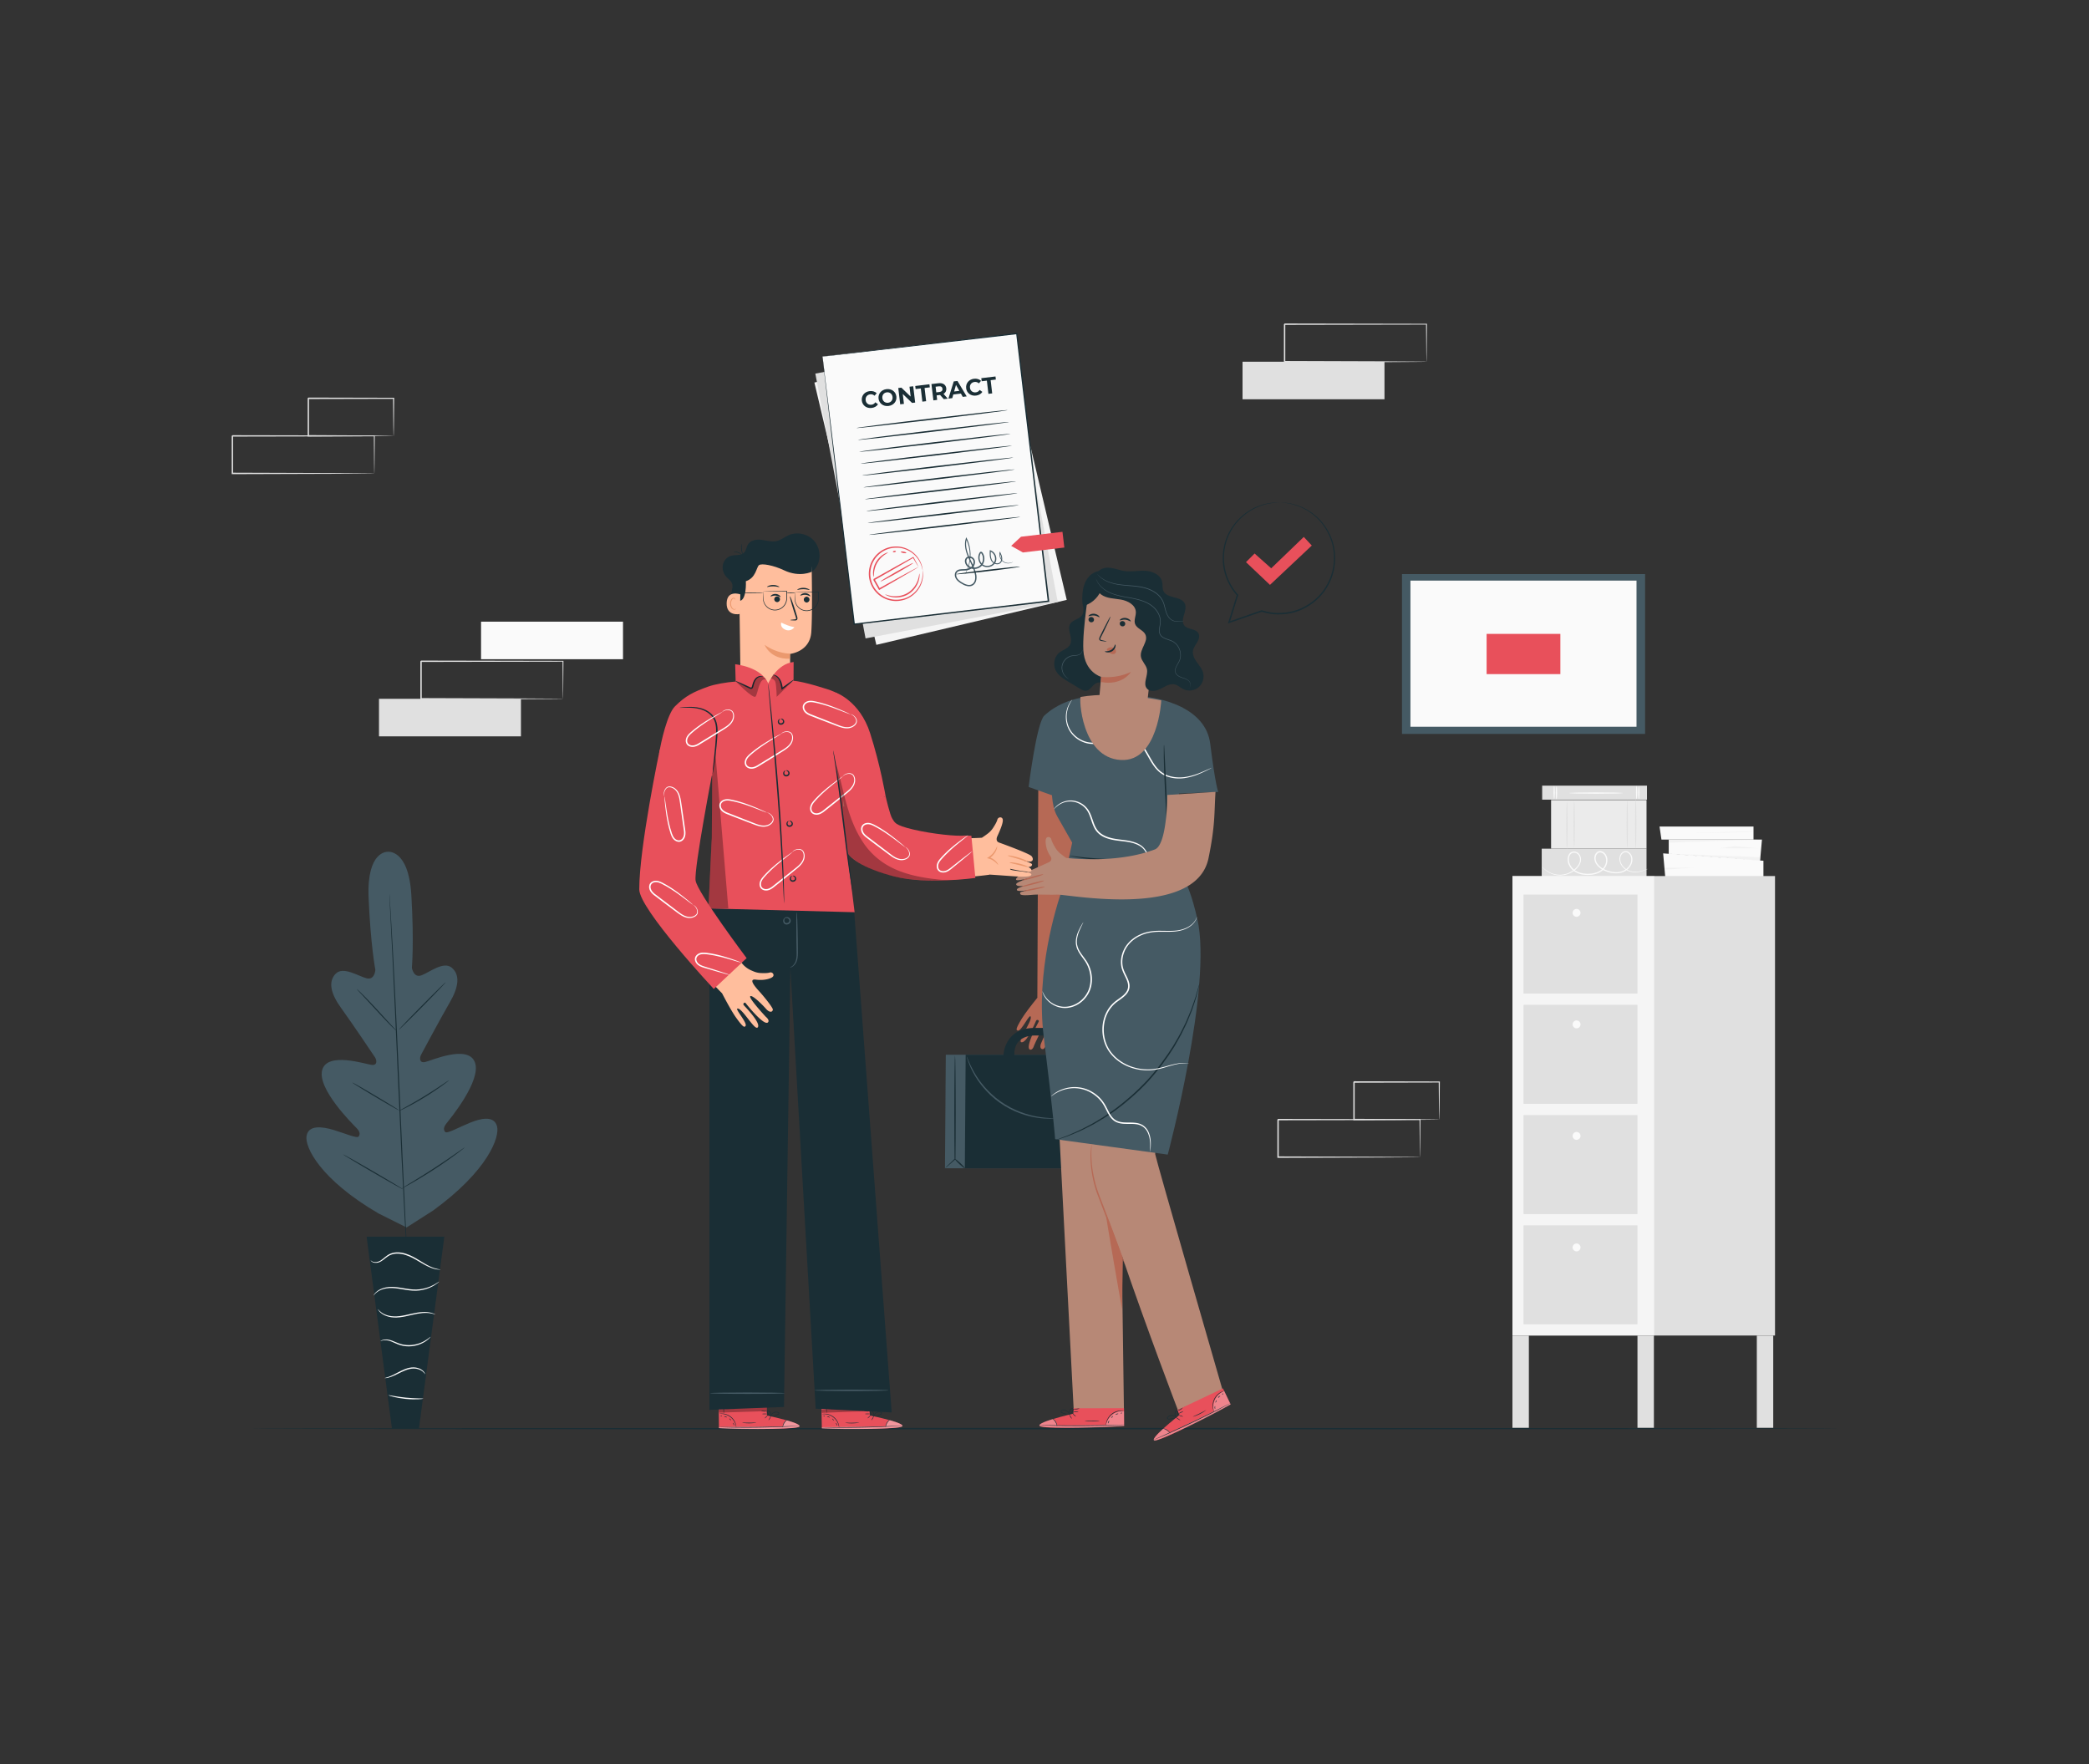 <svg xmlns="http://www.w3.org/2000/svg" id="Layer_1" viewBox="0 0 752 635"><rect x="0" y="0" width="752" height="635" fill="#333333" stroke="none"/><defs><style>.cls-1{fill:#e8505b}.cls-2{fill:#fafafa}.cls-3{opacity:.29}.cls-4{opacity:.3}.cls-5{fill:#eb996e}.cls-6{fill:#fff}.cls-7{fill:#b66955}.cls-8{opacity:.4}.cls-9{fill:#e0e0e0}.cls-10{fill:#455a64}.cls-11{fill:#b78876}.cls-12{fill:#1a2e35}.cls-13{fill:#ffbe9d}.cls-15{fill:#f5f5f5}</style></defs><path d="M447.29 130.21h51.1v13.52h-51.1z" class="cls-9"/><path d="M513.52 130.21s-.01-.09-.02-.25c0-.18 0-.41-.02-.69 0-.64-.02-1.52-.04-2.66-.02-2.33-.05-5.69-.09-9.92l.16.16c-11.67.02-30.22.06-51.09.1l.26-.26v13.51l-.25-.25c14.55.05 27.28.09 36.41.12 4.55.03 8.2.06 10.75.07 1.24.01 2.21.03 2.91.03.31 0 .56.01.76.02.17 0 .26.01.27.02 0 0-.07.01-.24.02-.19 0-.43 0-.73.02-.68 0-1.63.02-2.85.03-2.54.02-6.17.04-10.69.07-9.18.03-21.97.07-36.59.12h-.25v-13.76l.26-.26c20.87.04 39.43.08 51.09.1h.16v.16c-.04 4.27-.07 7.66-.09 10.01-.02 1.12-.03 2-.04 2.62 0 .27-.01.49-.02.67 0 .15-.01.22-.02.21ZM136.43 251.54h51.1v13.52h-51.1z" class="cls-9"/><path d="M173.17 223.78h51.1v13.52h-51.1z" class="cls-2"/><path d="M202.66 251.54s-.01-.09-.02-.25c0-.18 0-.41-.02-.69 0-.64-.02-1.52-.04-2.66-.02-2.33-.05-5.69-.09-9.92l.16.16c-11.67.02-30.22.06-51.09.1l.26-.26v13.52l-.25-.25c14.55.05 27.28.09 36.41.12 4.55.03 8.2.06 10.75.07 1.24.01 2.21.03 2.91.03.31 0 .56.01.76.02.17 0 .26.01.27.02 0 0-.07.01-.24.02-.19 0-.43 0-.73.02-.68 0-1.63.02-2.85.03-2.54.02-6.17.04-10.69.07-9.18.03-21.97.07-36.59.12h-.25v-13.76l.26-.26c20.87.04 39.43.08 51.09.1h.16v.16c-.04 4.27-.07 7.66-.09 10.01-.02 1.12-.03 2-.04 2.62 0 .27-.01.49-.02.67 0 .15-.01.22-.02.21ZM134.75 170.42s-.01-.09-.02-.25c0-.18 0-.41-.02-.69 0-.64-.02-1.52-.04-2.66-.02-2.33-.05-5.69-.09-9.92l.16.16c-11.67.02-30.22.06-51.09.1l.26-.26v13.51l-.25-.25c14.55.05 27.28.09 36.41.12 4.55.03 8.2.06 10.75.07 1.24.01 2.21.03 2.91.03.31 0 .56.01.76.02.17 0 .26.01.27.02s-.07.01-.24.02c-.19 0-.43 0-.73.02-.68 0-1.63.02-2.85.03-2.54.02-6.17.04-10.69.07-9.18.03-21.97.07-36.59.12h-.25v-13.76l.26-.26c20.87.04 39.43.08 51.09.1h.16v.16c-.04 4.27-.07 7.66-.09 10.01-.02 1.12-.03 2-.04 2.62 0 .27-.01.49-.02.67 0 .15-.01.22-.02.21Z" class="cls-9"/><path d="M141.68 156.9s-.01-.09-.02-.26c0-.19-.01-.43-.02-.72-.01-.67-.03-1.57-.05-2.71-.02-2.37-.06-5.72-.1-9.83l.19.19c-7.95.02-18.77.04-30.7.07-.23.23.31-.32.26-.26v13.5l-.25-.25c8.86.05 16.49.09 21.96.12 2.7.03 4.86.05 6.4.07.72.01 1.29.02 1.73.03.4.01.61.02.62.03s-.18.02-.56.03c-.42 0-.98.02-1.67.03-1.52.02-3.67.04-6.34.07-5.51.03-13.2.07-22.13.12h-.25v-13.75c-.06.05.49-.5.26-.27 11.93.03 22.75.05 30.7.07h.19v.19c-.04 4.16-.08 7.55-.1 9.95-.02 1.12-.04 2.01-.05 2.67-.01.6-.03.91-.04.9ZM511.17 416.53s-.01-.09-.02-.25c0-.18 0-.41-.02-.69 0-.64-.02-1.52-.04-2.66-.02-2.33-.05-5.69-.09-9.92l.16.16c-11.67.02-30.22.06-51.09.1l.26-.26v13.51l-.25-.25c14.55.05 27.28.09 36.41.12 4.55.03 8.2.06 10.75.07 1.24.01 2.21.03 2.91.03.31 0 .56.01.76.02.17 0 .26.01.27.02 0 0-.07.01-.24.02-.19 0-.43 0-.73.02-.68 0-1.63.02-2.85.03-2.54.02-6.17.04-10.69.07-9.18.03-21.97.07-36.59.12h-.25v-13.76l.26-.26c20.87.04 39.43.08 51.09.1h.16v.16c-.04 4.27-.07 7.66-.09 10.01-.02 1.12-.03 2-.04 2.62 0 .27-.01.49-.02.67 0 .15-.01.22-.02.21Z" class="cls-9"/><path d="M518.1 403.01s-.01-.09-.02-.26c0-.19-.01-.43-.02-.72-.01-.67-.03-1.57-.05-2.71-.02-2.37-.06-5.72-.1-9.83l.19.19c-7.95.02-18.77.04-30.7.07-.23.23.31-.32.26-.26v13.5l-.25-.25c8.86.05 16.49.09 21.96.12 2.7.03 4.86.05 6.4.07.72.01 1.29.02 1.73.03.4.01.61.02.62.03s-.18.02-.56.03c-.42 0-.98.02-1.67.03-1.52.02-3.67.04-6.34.07-5.51.03-13.2.07-22.13.12h-.25v-13.75c-.06.05.49-.5.26-.27 11.93.03 22.75.05 30.7.07h.19v.19c-.04 4.16-.08 7.55-.1 9.95-.02 1.12-.04 2.01-.05 2.67-.01.6-.03.91-.04.9Z" class="cls-9"/><path d="m599.48 315.95-.78-8.76 36.1 2.65v6.11zM600.71 307.33v-5.1h33.56l-.67 7.52z" class="cls-2"/><path d="m597.4 297.54.69 4.69h33.14v-4.69z" class="cls-2"/><g class="cls-3"><path d="M600.71 302.23v1.1l32.4-1.1z" class="cls-9"/></g><g class="cls-3"><path d="m600.71 307.33 32.89 2.42.11-1.21z" class="cls-9"/></g><g class="cls-3"><path d="m618.79 305.36 5.69-.73 8.63.73z" class="cls-9"/></g><g class="cls-3"><path d="M599.16 312.31h10.73l-10.67.76z" class="cls-9"/></g><g class="cls-3"><path d="m609.15 299.89 22.08-.69c.02.53-22.08.69-22.08.69" class="cls-9"/></g><path d="M555.15 287.85v-5.04h37.73v5.04z" class="cls-9"/><path d="M560.3 283.02c.13 0 .24 1.06.24 2.36s-.11 2.36-.24 2.36-.24-1.06-.24-2.36.11-2.36.24-2.36M559.47 282.92c.13 0 .24 1.06.24 2.36s-.11 2.36-.24 2.36-.24-1.06-.24-2.36.11-2.36.24-2.36M589.97 283.02c.13 0 .24 1.06.24 2.36s-.11 2.36-.24 2.36-.24-1.06-.24-2.36.11-2.36.24-2.36M589.15 282.92c.13 0 .24 1.06.24 2.36s-.11 2.36-.24 2.36-.24-1.06-.24-2.36.11-2.36.24-2.36M584.22 285.48c0 .13-4.32.24-9.65.24s-9.65-.11-9.65-.24 4.32-.24 9.65-.24 9.65.11 9.65.24" class="cls-2"/><path d="M554.99 315.58V305.5h37.73v10.08z" class="cls-9"/><path d="M593.21 312.75s-.07.05-.2.12a11.022 11.022 0 0 1-3.19 1.02c-1.13.16-2.65.21-4.15-.59-.74-.39-1.44-.99-1.97-1.79-.52-.79-.86-1.83-.69-2.9.09-.54.31-1.06.69-1.5.37-.44.96-.76 1.59-.72.63.03 1.2.39 1.6.86s.67 1.08.73 1.72c.15 1.28-.39 2.6-1.3 3.57-.9 1-2.24 1.62-3.63 1.77-1.4.17-2.84-.06-4.21-.52-1.37-.47-2.72-1.24-3.68-2.47-.47-.61-.81-1.37-.86-2.18-.07-.8.19-1.67.8-2.26.31-.3.74-.5 1.18-.52.45-.02.87.12 1.23.35.73.45 1.19 1.22 1.39 2.03.35 1.65-.3 3.37-1.49 4.44-1.19 1.09-2.76 1.57-4.25 1.73-1.5.15-3.01.04-4.4-.43-1.39-.46-2.63-1.37-3.35-2.6-.73-1.2-.97-2.73-.42-4 .26-.63.84-1.2 1.54-1.3.68-.13 1.38.06 1.9.46 1.07.84 1.24 2.29.9 3.4-.35 1.13-1.11 2-1.9 2.68a8.57 8.57 0 0 1-5.17 2.01 8.3 8.3 0 0 1-4.1-.93 8.5 8.5 0 0 1-2.14-1.58c-.21-.22-.36-.4-.45-.52s-.14-.19-.13-.2c.05-.07.76 1.1 2.81 2.14 1.02.49 2.39.91 4 .83 1.6-.08 3.43-.68 4.97-2 .75-.66 1.46-1.49 1.77-2.53.31-1 .11-2.29-.78-2.98-.44-.33-1.04-.48-1.59-.37-.56.09-1 .52-1.23 1.07-.48 1.12-.27 2.51.41 3.61.67 1.13 1.81 1.97 3.12 2.4 1.31.44 2.77.55 4.21.4 1.43-.16 2.89-.62 3.98-1.62 1.07-.96 1.66-2.54 1.34-3.98-.17-.71-.58-1.37-1.18-1.74-.59-.39-1.36-.38-1.84.11-.49.47-.72 1.2-.66 1.89.04.7.33 1.37.76 1.93.87 1.12 2.15 1.87 3.45 2.32 1.32.45 2.7.67 4.01.52s2.54-.7 3.37-1.62c.85-.89 1.34-2.1 1.21-3.25-.09-1.11-.94-2.19-1.96-2.26-.5-.03-.98.21-1.31.59-.33.37-.54.85-.63 1.32-.16.97.13 1.93.61 2.68.49.75 1.15 1.33 1.85 1.72 1.41.78 2.89.77 4 .64 1.13-.15 1.98-.44 2.55-.64.57-.21.86-.33.87-.32Z" class="cls-2"/><path d="M566.8 279.56h17.49v34.36H566.8z" style="fill:#ebebeb" transform="rotate(-90 575.54 296.74)"/><path d="M564.07 288.6c.13 0 .24 3.79.24 8.46s-.11 8.47-.24 8.47-.24-3.79-.24-8.47.11-8.46.24-8.46M566.68 288.38c.13 0 .24 3.74.24 8.36s-.11 8.36-.24 8.36-.24-3.74-.24-8.36.11-8.36.24-8.36M588.84 287.82c.13 0 .24 3.94.24 8.8s-.11 8.8-.24 8.8-.24-3.94-.24-8.8.11-8.8.24-8.8M585.78 288.05c.13 0 .24 3.84.24 8.57s-.11 8.57-.24 8.57-.24-3.84-.24-8.57.11-8.57.24-8.57" class="cls-9"/><path d="M544.45 315.32h51.12v165.46h-51.12z" class="cls-15"/><path d="M595.57 315.35h43.4v165.4h-43.4zM548.44 322.02h41.01v35.64h-41.01zM548.44 361.71h41.01v35.64h-41.01zM548.44 401.39h41.01v35.64h-41.01zM548.44 441.07h41.01v35.64h-41.01z" class="cls-9"/><path d="M568.95 328.6a1.419 1.419 0 1 1-2.838.002 1.419 1.419 0 0 1 2.838-.002M568.95 368.75a1.419 1.419 0 1 1-2.838.002 1.419 1.419 0 0 1 2.838-.002M568.95 408.89a1.419 1.419 0 1 1-2.838.002 1.419 1.419 0 0 1 2.838-.002M568.95 449.04a1.419 1.419 0 1 1-2.838.002 1.419 1.419 0 0 1 2.838-.002" class="cls-2"/><path d="M544.45 480.78h5.91v33.19h-5.91zM589.46 480.78h5.91v33.19h-5.91zM632.42 480.78h5.91v33.19h-5.91z" class="cls-9"/><path d="M662.4 514.27c0 .14-128.15.26-286.2.26s-286.22-.12-286.22-.26 128.12-.26 286.22-.26 286.2.12 286.2.26" class="cls-12"/><path d="M504.69 206.65h87.51v57.54h-87.51z" class="cls-10"/><path d="M507.73 209h81.38v52.61h-81.38z" class="cls-2"/><path d="M535.15 228.18h26.55v14.48h-26.55z" class="cls-1"/><path d="M460.38 180.87s.12-.01.36 0c.26 0 .61.02 1.05.03.46 0 1.03.06 1.7.17.33.05.7.09 1.08.16q.57.135 1.2.3c1.68.47 3.73 1.21 5.82 2.6 2.08 1.37 4.22 3.35 5.9 6.02 1.68 2.65 2.94 5.99 3.1 9.71.23 3.69-.62 7.75-2.76 11.34-2.07 3.63-5.53 6.68-9.71 8.45-2.1.89-4.4 1.37-6.74 1.48-2.34.16-4.75-.16-7.05-.88l-.21-.07h.17c-4.03 1.39-7.97 2.76-11.78 4.08l-.48.17.15-.48c1.06-3.39 2.08-6.67 3.06-9.81l.05.24a20.35 20.35 0 0 1-4.54-8.59c-.76-3.04-.73-6.1-.19-8.86.55-2.77 1.66-5.23 3.04-7.26a20.4 20.4 0 0 1 4.66-4.87c.8-.64 1.66-1.11 2.44-1.59.83-.39 1.58-.81 2.35-1.06.76-.27 1.45-.54 2.12-.67.66-.16 1.26-.33 1.82-.38.55-.07 1.04-.16 1.46-.19.42-.01.77-.02 1.07-.03.27 0 .48 0 .65-.01h.22s-.07.02-.22.03c-.17.01-.38.03-.65.05-.3.02-.65.05-1.06.07-.42.05-.9.14-1.44.23-.55.06-1.14.24-1.79.41-.66.15-1.34.42-2.09.7-.75.26-1.49.69-2.3 1.08-.77.48-1.61.95-2.39 1.59-1.6 1.22-3.2 2.82-4.54 4.83-1.34 2-2.41 4.43-2.93 7.14-.52 2.7-.53 5.7.22 8.67.74 2.97 2.25 5.89 4.46 8.37l.09.1-.04.13c-.97 3.15-1.99 6.43-3.04 9.82l-.33-.32 11.78-4.09.08-.03.08.03.2.06c2.24.7 4.58 1.02 6.87.86 2.28-.11 4.52-.58 6.57-1.44 4.08-1.72 7.47-4.69 9.5-8.23 2.1-3.5 2.95-7.46 2.74-11.08-.14-3.64-1.35-6.92-2.98-9.54a19.7 19.7 0 0 0-5.75-5.98c-2.04-1.4-4.05-2.16-5.71-2.65-.42-.11-.81-.22-1.19-.32-.37-.09-.73-.13-1.06-.19-.66-.12-1.22-.2-1.68-.22-.44-.03-.78-.06-1.04-.08-.23-.02-.36-.04-.36-.04Z" class="cls-12"/><path d="m448.53 202.35 3.1-3.1 5.98 5.32 11.73-11.29 2.88 3.1-15.05 14.16z" class="cls-1"/><path d="M367.63 375.14c1.89.66 5.03-7.07 5.34-7.7.3-.62 1.24-.2.93.36-.45.8-4.99 9.34-3.14 10.01 1.02.37 1.52-1.53 1.52-1.53s3.65-8.3 4.52-7.96c.88.35-1.11 5.3-1.89 6.92-.78 1.6-.33 2.62.66 2.38.68-.17 3.2-5.08 3.94-6.7s2.69-6.1 3.53-3.11 2.61 4.98 3.46 5.18 1.45-.91.82-1.64c-.5-.59-1.04-1.85-1.4-2.8-.3-.79-.56-1.62-.49-2.46.04-.46.08-.88.11-1.28l.04.02.05-1.32c.1-1.6.1-2.47.1-2.47l2.55-66.17-14.5-16.14-.36 80.33.06.03c-2.21 2.73-4.51 5.71-5.61 7.51-2.41 3.95-2.06 4.17-1.55 4.37 1.36.54 4.5-6.79 4.74-4.82s-4.87 8.52-3.42 9.03Z" class="cls-7"/><path d="M340.47 379.66h61.45v40.87h-61.75z" class="cls-10"/><path d="M347.62 379.66h61.45v40.87h-61.75zM361.24 379.66s.3-9.64 11.23-9.64 16.96.09 16.96.09v2.65h-16.96s-7.49-.43-7.34 6.9zM343.78 379.93s.07.59.1 1.66c.02 1.16.05 2.68.08 4.52.05 3.82.08 9.09.08 14.91 0 6.55-.04 12.4-.09 16.2v.08l-.05.05c-1.11.97-2.02 1.77-2.71 2.38-.64.55-.99.83-1.01.81s.29-.35.89-.94l2.61-2.49-.05.12c-.06-3.8-.09-9.65-.09-16.2 0-5.82.03-11.1.08-14.91.03-1.84.06-3.36.08-4.52.03-1.07.07-1.66.1-1.66Z" class="cls-12"/><path d="M343.78 417.22c.1-.11.97.55 1.94 1.46.98.91 1.69 1.74 1.59 1.84-.1.11-.97-.55-1.94-1.46-.98-.91-1.69-1.74-1.59-1.84" class="cls-12"/><path d="M379.54 402.58s-.14.04-.42.06c-.28.01-.69.05-1.21.05-1.05.02-2.58-.05-4.45-.33-3.72-.52-8.86-2.09-13.59-5.45-4.74-3.35-7.93-7.67-9.66-11.01-.88-1.67-1.45-3.09-1.79-4.09-.18-.49-.28-.89-.36-1.16q-.105-.405-.09-.42c.04-.01.24.53.64 1.5.39.97 1.01 2.35 1.92 3.98 1.8 3.25 4.98 7.46 9.64 10.76 4.66 3.29 9.69 4.9 13.35 5.51 1.84.32 3.35.44 4.4.49s1.63.06 1.63.1Z" class="cls-10"/><path d="M428.29 340.96c.01-.13.03-.26.04-.34 0 .06-.02.17-.04.34M428.25 341.27q.015-.18.03-.3c-.02.16-.03.3-.03.3M440.23 500.82s-23.91-82.7-24.37-85.3c-.42-2.35 10.76-59.44 12.39-74.25l-33.94.32v.25l-16.4.45 8.58 164.84 18.1.26-.77-55.48c8.9 26.1 20.16 55.58 20.16 55.58l16.27-6.67ZM428.33 340.59s0-.03 0 0M428.32 340.63v-.04z" class="cls-11"/><path d="M393.01 411.86s-.05.63-.1 1.78c-.06 1.14-.08 2.79.09 4.83.17 2.03.54 4.44 1.2 7.05.62 2.62 1.76 5.36 2.88 8.29 2.24 5.84 4.23 11.14 5.65 14.98.68 1.87 1.24 3.41 1.66 4.56.38 1.08.58 1.68.54 1.7-.03.01-.29-.57-.73-1.62-.46-1.14-1.07-2.66-1.81-4.5a1349 1349 0 0 1-7.41-19.2c-.51-1.39-.91-2.77-1.24-4.09-.64-2.65-.97-5.09-1.1-7.14-.13-2.06-.05-3.73.08-4.87.06-.57.13-1.01.19-1.31s.1-.45.11-.45Z" class="cls-7"/><path d="M403.9 471.31c.03-.49.31-18.12.31-18.12s-5.91-16.34-6.06-15.85c-.15.5 5.75 33.97 5.75 33.97" class="cls-7"/><path d="M438.54 285.05s-1.03-2.37-2.88-17.32c-.81-6.51-5.24-10.54-9.98-13.02v-.09l-.41-.12c-6.04-3.03-12.43-3.62-12.43-3.62l-16.79-.27s-11.64-.88-20.12 6.99c-2.79 2.58-5.64 25.68-5.64 25.68l8.4 2.99-.07-3.4s-.35 6.92 1.94 10.94c2.29 4.03 5.4 9.52 5.4 9.52l-3.58 16.78c-2.22 6.39-9.54 29.76-6.67 52.91 3.55 28.67 4.12 37.05 4.12 37.05l40.54 5.55s16.2-60.7 10.65-84.81c-3.81-16.57-6.72-15.79-7.66-19.38l1.05-25.8 14.13-.55Z" class="cls-10"/><path d="M418.15 308.63s-.46.13-1.29.26c-.84.14-2.05.29-3.56.45-3.01.31-7.2.56-11.83.49-4.63-.09-8.81-.49-11.81-.91-1.5-.21-2.71-.41-3.54-.57s-1.29-.27-1.28-.3c0-.04.47 0 1.31.1.94.11 2.13.25 3.56.41 3 .33 7.16.67 11.77.75s8.78-.11 11.79-.33c1.43-.11 2.62-.21 3.57-.28.84-.07 1.31-.09 1.32-.06ZM431.81 354.06s-.04.28-.16.8c-.14.57-.32 1.32-.55 2.27-.12.5-.26 1.04-.41 1.64-.17.59-.39 1.23-.61 1.91-.46 1.36-.91 2.95-1.65 4.61q-.51 1.26-1.08 2.64c-.38.91-.87 1.82-1.33 2.79-.89 1.95-2.07 3.9-3.26 5.99-2.53 4.08-5.64 8.37-9.38 12.48-3.78 4.06-7.8 7.52-11.66 10.38-1.98 1.36-3.83 2.7-5.7 3.74-.92.54-1.79 1.1-2.67 1.56-.88.45-1.73.88-2.54 1.29-1.6.87-3.14 1.44-4.46 2.02-.67.28-1.28.55-1.86.77-.58.2-1.11.38-1.6.54-.93.31-1.66.55-2.22.74-.51.16-.78.24-.78.22s.25-.13.75-.32c.54-.21 1.27-.48 2.18-.83.48-.18 1.01-.37 1.58-.58.57-.23 1.17-.52 1.83-.81 1.3-.6 2.83-1.2 4.41-2.08.8-.42 1.64-.86 2.51-1.32s1.73-1.03 2.64-1.57c1.85-1.05 3.68-2.4 5.64-3.76 3.82-2.86 7.8-6.31 11.56-10.34 3.71-4.08 6.81-8.33 9.35-12.37 1.2-2.07 2.38-4 3.28-5.93.46-.95.96-1.85 1.35-2.76.38-.91.75-1.78 1.1-2.61.75-1.65 1.22-3.22 1.71-4.57.23-.68.47-1.3.65-1.89q.24-.885.45-1.62c.27-.94.48-1.68.64-2.24.15-.51.24-.78.26-.77Z" class="cls-12"/><path d="M436.22 276.37s-.21.14-.63.37c-.42.22-1.05.55-1.87.94-1.64.76-4.06 1.93-7.33 2.42-1.63.22-3.47.21-5.35-.3-.94-.25-1.89-.64-2.77-1.21-.89-.56-1.67-1.31-2.37-2.15-1.39-1.7-2.4-3.75-3.59-5.74-1.17-1.96-2.69-3.99-5-4.76-2.3-.79-4.74-.19-6.95.43-2.23.64-4.42 1.38-6.63 1.43-2.21.08-4.28-.67-5.88-1.78-1.61-1.11-2.77-2.6-3.41-4.13-.66-1.53-.81-3.06-.74-4.36.08-1.31.4-2.41.75-3.25.73-1.7 1.51-2.39 1.51-2.39.06.04-.66.78-1.32 2.47-.32.84-.59 1.92-.65 3.19-.04 1.27.13 2.74.79 4.2.64 1.45 1.77 2.87 3.32 3.92 1.54 1.05 3.52 1.75 5.62 1.66 2.11-.06 4.26-.79 6.51-1.44 1.13-.32 2.3-.63 3.52-.77s2.52-.09 3.74.34c1.22.42 2.29 1.17 3.14 2.07.86.9 1.53 1.91 2.13 2.92 1.2 2.02 2.19 4.06 3.52 5.7 1.31 1.65 3.06 2.77 4.88 3.24 1.81.51 3.6.54 5.19.35 3.2-.43 5.63-1.54 7.29-2.24.79-.35 1.43-.63 1.91-.85.44-.19.67-.29.68-.27ZM412.41 311.79c-.07-.04.5-.51.71-1.69.23-1.14-.12-3-1.56-4.55-.7-.79-1.73-1.36-2.89-1.8-1.17-.43-2.5-.67-3.9-.85-1.41-.19-2.91-.3-4.46-.63-1.53-.34-3.14-.86-4.49-1.93a7 7 0 0 1-1.66-1.9c-.42-.72-.72-1.47-.99-2.21-.52-1.48-.92-2.92-1.63-4.12-1.41-2.42-4.01-3.56-6.08-3.6-2.13-.05-3.75.82-4.68 1.52-.95.72-1.34 1.29-1.38 1.25-.01-.01.07-.15.27-.41.2-.25.51-.61.99-1 .93-.76 2.57-1.72 4.82-1.73 2.19 0 4.95 1.14 6.49 3.72.76 1.27 1.18 2.74 1.7 4.19.51 1.45 1.21 2.9 2.49 3.87 1.25.99 2.79 1.5 4.27 1.84 1.5.33 2.99.46 4.41.66 2.82.35 5.5 1.16 7 2.88 1.49 1.68 1.78 3.65 1.48 4.84-.13.61-.4 1.03-.57 1.29-.21.25-.32.37-.34.36M428.12 382.81c0 .08-1.44-.31-4 .17-1.27.22-2.79.67-4.57 1.2-1.76.51-3.83 1.11-6.19 1.11-2.34.05-4.94-.37-7.48-1.46-2.53-1.09-5.03-2.9-6.78-5.5s-2.56-5.99-2.17-9.37c.2-1.69.7-3.38 1.54-4.93.83-1.55 2.08-2.92 3.53-3.97 1.42-1.05 2.96-1.99 3.71-3.46.37-.72.47-1.55.33-2.34-.13-.8-.45-1.57-.8-2.31-.71-1.47-1.54-3.01-1.67-4.68-.18-1.65.11-3.28.7-4.74 1.17-2.96 3.62-5.02 6.14-6.13 2.54-1.17 5.18-1.38 7.5-1.34 2.33.02 4.43.12 6.23-.18 1.8-.29 3.28-.94 4.32-1.69 1.05-.75 1.66-1.57 1.97-2.17.32-.6.4-.96.43-.95 0 0-.04.37-.34.99-.29.62-.89 1.49-1.94 2.28s-2.55 1.49-4.39 1.81c-1.84.33-3.97.26-6.28.26-2.3-.01-4.87.22-7.32 1.37-2.43 1.1-4.77 3.09-5.87 5.92-.56 1.39-.82 2.95-.65 4.51.13 1.58.91 3 1.64 4.52.36.76.7 1.57.85 2.45s.04 1.84-.38 2.66c-.86 1.66-2.48 2.61-3.87 3.65-2.88 2.01-4.52 5.28-4.88 8.54-.38 3.26.39 6.53 2.06 9.04 1.68 2.53 4.09 4.29 6.55 5.38 2.47 1.09 5.01 1.52 7.3 1.49 2.31.02 4.34-.54 6.12-1.02 1.77-.5 3.32-.92 4.61-1.12 1.29-.21 2.32-.21 3-.14.68.06 1.03.17 1.03.17ZM413.96 414.7s.05-.7.08-1.95c0-1.23.02-3.12-.91-5.12-.46-.98-1.28-1.94-2.43-2.46-1.15-.56-2.57-.6-4.04-.6-1.47-.01-3.11.09-4.69-.59-.78-.34-1.48-.9-2.03-1.57s-.98-1.43-1.38-2.19c-.77-1.55-1.49-3.03-2.56-4.21-1.04-1.2-2.28-2.13-3.56-2.83-2.58-1.4-5.33-1.67-7.51-1.34-2.2.3-3.86 1.11-4.93 1.74-1.07.65-1.58 1.12-1.62 1.08-.01-.01.11-.14.35-.36.25-.22.63-.54 1.15-.89 1.05-.7 2.72-1.57 4.98-1.93 2.23-.39 5.1-.15 7.79 1.28 1.33.71 2.63 1.67 3.72 2.92.54.62 1.04 1.31 1.46 2.04.42.74.79 1.51 1.18 2.26.76 1.51 1.71 2.92 3.15 3.53 1.43.62 3.01.55 4.49.57s2.97.07 4.22.69c1.25.59 2.12 1.65 2.58 2.7.93 2.13.83 4.05.78 5.29-.04.63-.11 1.12-.17 1.44-.06.33-.1.5-.11.49ZM389.98 332.01s-.29.62-.82 1.71c-.5 1.09-1.34 2.71-1.49 4.86-.07 1.06.15 2.24.73 3.35.56 1.12 1.44 2.18 2.28 3.37 1.76 2.34 2.82 5.68 2.26 9.08-.52 3.42-2.86 6.19-5.5 7.49-1.33.66-2.74.99-4.06.99s-2.54-.32-3.55-.79c-2.05-.93-3.27-2.39-3.88-3.45a6.7 6.7 0 0 1-.58-1.3c-.09-.31-.13-.48-.11-.48.05-.02.22.65.87 1.67.65 1 1.87 2.37 3.85 3.21.98.43 2.14.71 3.4.69 1.25-.02 2.58-.34 3.84-.98 2.51-1.26 4.71-3.89 5.2-7.14.53-3.24-.46-6.43-2.14-8.72-.82-1.17-1.7-2.26-2.27-3.45-.6-1.18-.8-2.45-.71-3.57.21-2.25 1.12-3.85 1.68-4.93.3-.54.54-.95.71-1.22s.27-.41.29-.4Z" class="cls-6"/><path d="M420.11 298.45s-.08-.42-.12-1.19c-.04-.88-.1-1.96-.16-3.25-.14-2.86-.32-6.6-.52-10.73-.2-4.19-.33-7.99-.37-10.74-.02-1.38-.02-2.49 0-3.26s.04-1.19.08-1.2c.04 0 .08.42.12 1.19.04.88.1 1.96.16 3.25.14 2.86.32 6.6.52 10.73.2 4.19.33 7.99.37 10.74.02 1.38.02 2.49 0 3.26s-.04 1.2-.08 1.2" class="cls-12"/><path d="M420.21 286.16s0 17.91-4.48 19.61c-12.2 4.62-26.79 3.56-31.92 3.07-.61-.43-1.32-.95-2.13-1.61a7.9 7.9 0 0 1-1.75-2.02c-.57-.93-1.28-2.2-1.46-3.02-.22-1.01-1.53-1.22-1.89-.36-.37.86-.25 3.99 1.73 6.64 0 0 .67 1.22-.74 1.91-2.05 1-9.32 4.08-10.47 4.77-1.03.62-1.98 1.64-.83 1.71s7.26-1.44 7.26-1.44-8.04 1.82-7.72 2.97c.22.8 2.45.97 7.65-.76 0 0-6.61 1.55-7.24 2.32-1.42 1.74 6.55-.04 6.55-.04-5.58 1.3-5.55 1-5.53 1.78.01.58 1.31.69 4.42.42 2.52-.22 5.17.05 9.03-.07s49.81 8.87 54.35-13.11c2.45-11.85 2.03-16.23 2.52-23.88" class="cls-11"/><path d="M376.12 319.22c.04.14-1.66.61-3.78 1.05-2.13.44-3.87.68-3.89.54s1.67-.61 3.79-1.05c2.11-.44 3.85-.68 3.89-.54ZM375.84 317.02c.04.14-1.74.74-3.97 1.34s-4.07.98-4.11.84 1.74-.74 3.97-1.34 4.07-.98 4.11-.84M375.55 314.74c.04.14-1.63.74-3.74 1.33-2.1.6-3.84.97-3.88.83s1.63-.74 3.74-1.33c2.1-.6 3.84-.97 3.88-.83" class="cls-7"/><path d="M390.98 210.75a11.5 11.5 0 0 0-1.2 6.44c.16 1.44.55 3.04-.25 4.25-.98 1.47-3.26 1.59-4.22 3.07-1.38 2.14 1.05 5.15-.06 7.44-.73 1.52-2.65 1.97-3.96 3.03-1.82 1.49-2.29 4.32-1.22 6.4.94 1.83 2.8 2.99 4.57 4.05 1.35.81 2.7 1.63 4.05 2.44.72.44 1.52.89 2.35.77 1.49-.21 2.18-2.02 3.52-2.69 1.66-.83 3.6.32 5.45.44 1.37.09 2.77-.44 3.75-1.42s1.5-2.38 1.41-3.75" class="cls-12"/><path d="M395.54 253.22c.44-4.66.83-9.58.83-9.58s-5.9-1.59-6.38-9.54c-.45-7.59 2.48-24.71 2.48-24.71 8.99-2.67 18.99.68 24.47 8.2l-4.23 37.79c-.49 4.39-4.66 7.46-9.35 6.9-4.74-.57-8.24-4.62-7.81-9.06Z" class="cls-11"/><path d="M391.84 222.9c-.07.53.32 1.02.87 1.11.55.08 1.05-.28 1.12-.8.07-.53-.32-1.03-.87-1.11s-1.05.28-1.13.8ZM391.84 221.8c.11.14.93-.34 2.01-.24 1.08.09 1.82.73 1.95.61.06-.05-.04-.3-.36-.59-.32-.28-.87-.58-1.54-.65-.67-.06-1.26.13-1.61.35-.36.22-.49.45-.44.51ZM403.08 224.36c-.07.53.32 1.02.87 1.11.55.08 1.05-.28 1.12-.8.07-.53-.32-1.03-.87-1.11s-1.05.28-1.13.8ZM403.08 223.3c.11.14.93-.34 2.01-.24 1.08.09 1.82.73 1.95.61.06-.05-.04-.3-.36-.59-.32-.28-.87-.58-1.54-.65-.67-.06-1.26.13-1.61.35-.36.22-.49.45-.44.51ZM398.37 230.93c.01-.06-.65-.24-1.72-.49-.27-.06-.53-.14-.56-.33-.05-.21.1-.49.26-.8.33-.64.67-1.32 1.02-2.02 1.43-2.88 2.49-5.26 2.37-5.32s-1.37 2.23-2.8 5.11q-.525 1.065-.99 2.04c-.14.3-.35.64-.25 1.07.05.21.24.38.41.45s.33.09.46.11c1.09.17 1.77.24 1.78.18Z" class="cls-12"/><path d="M396.36 243.64s5.23.86 10.76-1.77c0 0-3.07 5.13-10.84 3.62l.08-1.86ZM398.57 233.58c.44-.48 1.15-.69 1.82-.55.46.1.92.37 1.16.78.25.41.25.96-.04 1.3-.33.38-.95.42-1.45.22s-.91-.58-1.3-.96c-.11-.11-.22-.21-.28-.35s-.06-.3.04-.4" class="cls-7"/><path d="M401.47 231.99c-.17-.03-.29 1.15-1.38 1.88-1.08.74-2.32.48-2.35.64-.02.07.26.26.78.32a2.9 2.9 0 0 0 1.95-.47c.66-.45.99-1.11 1.08-1.58.09-.49 0-.79-.09-.79Z" class="cls-12"/><path d="M413.2 225.95c.85-.08 1.74.03 2.5.41.77.38 1.41 1.04 1.68 1.86s.14 1.73-.22 2.51c-.37.78-.97 1.43-1.63 1.97-.48.39-1.02.73-1.62.86s-1.29 0-1.72-.44" class="cls-13"/><path d="M413.17 231.07c-.1.02.22.56 1 .43.38-.06.77-.35 1.03-.73.26-.39.45-.83.55-1.35s.04-1.08-.21-1.51c-.23-.43-.66-.71-1.04-.76-.79-.1-1.08.43-1 .45.06.07.39-.18.89 0 .48.14.9.87.71 1.7-.18.85-.59 1.61-1.07 1.76-.5.2-.82-.06-.88 0Z" class="cls-5"/><path d="M394.51 207.45c-.92 2.28-.09 5.15 1.91 6.58 2.01 1.44 4.69 1.38 7.13 1.81s5.16 1.88 5.33 4.36c.1 1.5-.8 3.05-.26 4.45.63 1.64 2.87 2.12 3.66 3.69 1.27 2.52-2.04 5.28-1.57 8.06.28 1.65 1.83 2.85 2.17 4.49.48 2.33-1.55 5.09-.04 6.93 1.16 1.41 3.43.94 5.04.09 1.62-.85 3.35-2 5.11-1.52 1.06.29 1.88 1.11 2.85 1.62 1.76.92 4.07.68 5.6-.59s2.19-3.49 1.61-5.4c-.43-1.41-1.44-2.55-2.29-3.75-.85-1.21-1.57-2.65-1.3-4.1.21-1.11.96-2.02 1.53-3 .57-.97.96-2.22.42-3.21-.96-1.73-3.84-1.25-5.08-2.8-1.7-2.13 1.32-5.41.18-7.88-1.29-2.8-6.39-1.71-7.69-4.5-.47-1.02-.23-2.22-.47-3.32-.54-2.51-3.38-3.84-5.94-3.99-2.56-.16-5.14.46-7.68.08-1.39-.21-2.72-.71-4.09-.99-1.37-.29-2.87-.35-4.13.28s-2.16 2.12-1.74 3.46" class="cls-12"/><path d="M396.25 212.74c-1.16 2.68-3.62 4.76-6.46 5.44-.17-1.93-.28-3.89.04-5.81.32-1.91 1.1-3.8 2.49-5.15 1.4-1.35 3.47-2.07 5.34-1.57" class="cls-12"/><path d="M428.01 247.72s.21-.1.39-.47c.18-.35.24-1.01-.14-1.68-.18-.33-.52-.62-.92-.85s-.88-.41-1.41-.58c-.52-.17-1.09-.35-1.64-.68-.54-.31-1.09-.82-1.25-1.54-.18-.72.08-1.48.42-2.15.34-.68.79-1.34 1.09-2.08.61-1.48.43-3.38-.54-4.9a5.1 5.1 0 0 0-2-1.85c-.85-.42-1.81-.64-2.74-1.05-.46-.2-.92-.47-1.29-.85s-.61-.88-.7-1.41c-.17-1.07.16-2.11.28-3.14.14-1.03-.01-2.08-.4-3.02-.38-.94-.97-1.78-1.66-2.48-1.38-1.42-3.18-2.25-4.91-2.79-1.74-.55-3.47-.83-5.07-1.13-1.61-.29-3.1-.6-4.43-1.04-1.32-.43-2.47-1-3.38-1.64s-1.59-1.32-2.06-1.94a6.4 6.4 0 0 1-.9-1.55c-.15-.38-.2-.59-.2-.59.01 0 .08.2.25.57.16.37.45.91.93 1.51.94 1.22 2.77 2.66 5.42 3.48 1.32.42 2.8.73 4.41 1.01 1.6.29 3.33.57 5.1 1.11 1.75.55 3.58 1.38 5 2.84.71.72 1.31 1.58 1.7 2.55.4.97.56 2.06.42 3.13-.13 1.06-.45 2.08-.29 3.08.09.49.3.95.64 1.29.34.35.77.61 1.21.8.9.4 1.87.62 2.74 1.06a5.4 5.4 0 0 1 2.08 1.93c1 1.58 1.17 3.54.54 5.08-.31.77-.77 1.42-1.11 2.09-.34.66-.58 1.37-.42 2.03.15.66.65 1.14 1.17 1.45.53.32 1.09.5 1.61.68s1.01.36 1.42.61.75.55.94.9c.39.7.31 1.39.11 1.74-.2.37-.45.44-.43.45Z" class="cls-10"/><path d="m426.15 223.49-.1.03c-.08.02-.17.03-.29.06-.25.05-.63.11-1.12.16-.49.04-1.1.07-1.79-.07s-1.45-.53-2.03-1.22c-.58-.68-.99-1.59-1.28-2.58-.3-.99-.49-2.08-.93-3.14s-1.19-2.03-2.15-2.82-2.12-1.4-3.37-1.85c-2.51-.88-5.09-.99-7.39-1.2-1.15-.1-2.25-.21-3.27-.39-1.02-.17-1.96-.41-2.79-.7-1.67-.56-2.89-1.36-3.62-2.02s-1.03-1.12-1.03-1.12.03.02.07.07c.05.06.12.13.2.21.17.19.44.46.82.77.74.63 1.95 1.39 3.62 1.93.83.27 1.76.5 2.77.66 1.01.17 2.11.27 3.26.36 2.3.2 4.89.3 7.45 1.19 1.27.45 2.45 1.08 3.43 1.89s1.76 1.82 2.2 2.91c.45 1.09.64 2.18.92 3.17.28.98.67 1.87 1.22 2.53a3.46 3.46 0 0 0 1.93 1.2c.67.15 1.27.13 1.76.1s.86-.08 1.12-.12c.26-.03.39-.05.39-.04ZM384.85 244.41s-.06-.01-.15-.05c-.1-.04-.24-.11-.42-.22-.35-.21-.82-.58-1.25-1.18-.42-.59-.8-1.42-.85-2.4-.06-.98.28-2.07.99-2.95s1.69-1.45 2.65-1.63c.96-.16 1.83-.1 2.49-.35s1.04-.73 1.16-1.1c.12-.38.03-.6.06-.6 0 0 .03.05.05.16s.03.27-.03.47c-.1.4-.49.94-1.19 1.22-.7.29-1.59.24-2.5.41-.91.18-1.84.73-2.52 1.57-.67.84-1 1.87-.96 2.8s.38 1.74.77 2.32c.39.59.84.97 1.16 1.2.33.23.53.32.52.34Z" class="cls-10"/><path d="M389.04 250.86c-.65.11.14 21.89 14.4 22.71 13.5.78 14.6-21.47 14.6-21.47s-16.33-3.43-28.99-1.23Z" class="cls-11"/><path d="M386.42 508.86v-1.93l18.2-.02.05 6.37-1.12.08c-5 .29-25.42 1.15-28.77.14-3.73-1.12 11.64-4.63 11.64-4.63Z" class="cls-1"/><g class="cls-4"><path d="M398.1 513.15a6.3 6.3 0 0 1 2.3-3.87c1.21-.95 2.7-1.45 4.23-1.33l.02 5.06z" class="cls-6"/></g><g class="cls-4"><path d="M378.91 510.85s-5.39 1.57-4.71 2.46 21.35.8 30.47-.03l-.03-.4-24.11.3s-.56-2.29-1.61-2.33Z" class="cls-6"/></g><path d="M404.92 512.86s-.11.02-.31.03c-.27.02-.56.04-.89.06l-3.29.15c-2.78.11-6.62.21-10.87.23s-8.09-.05-10.87-.13c-1.3-.05-2.4-.09-3.29-.12-.33-.02-.63-.03-.89-.05-.2-.01-.31-.02-.31-.03 0 0 .11-.01.31-.01h.9c.89.01 1.99.03 3.29.05 2.78.04 6.62.09 10.86.07s8.08-.1 10.86-.17c1.3-.03 2.4-.06 3.29-.09.33 0 .63-.01.9-.02h.31Z" class="cls-12"/><path d="M380.52 513.45c-.07 0-.12-.78-.62-1.57-.49-.8-1.16-1.2-1.13-1.26.01-.05.79.28 1.31 1.14.53.85.49 1.7.43 1.68ZM385.86 510.72c-.05.03-.31-.28-.57-.69-.27-.42-.44-.78-.39-.81s.31.28.57.69c.27.42.44.78.39.81M387.32 509.94s-.33-.14-.64-.42-.53-.54-.49-.59.33.14.64.42.53.54.49.59M388.24 508.23c0 .06-.42.12-.94.12s-.95-.03-.95-.1c0-.06.42-.12.94-.12s.95.03.95.1M388.55 507.02c.02.05-.44.26-1.05.31s-1.1-.08-1.09-.14c0-.06.49-.03 1.07-.08.58-.04 1.05-.15 1.07-.09" class="cls-12"/><path d="M385.24 509.14s-.44.08-1.16 0c-.36-.04-.78-.12-1.24-.27-.23-.08-.46-.14-.71-.29-.12-.08-.24-.18-.29-.36-.05-.17.04-.37.17-.47 1.11-.58 2.23.04 2.64.61.23.29.33.58.38.77.05.2.04.31.03.31-.04.02-.08-.46-.53-.99-.22-.26-.56-.51-1-.64-.41-.12-1-.15-1.39.1-.18.14-.11.35.09.48.19.12.44.2.66.28.44.15.85.25 1.2.31.7.12 1.14.12 1.14.16Z" class="cls-12"/><path d="M384.93 509.2s-.19-.28-.14-.81c.03-.26.12-.56.31-.85.2-.26.47-.62.97-.6.27.03.4.34.36.54-.02.2-.11.38-.2.52-.17.29-.37.53-.55.71-.36.36-.65.5-.66.47-.02-.03.23-.21.55-.58.16-.18.33-.42.48-.7.16-.25.27-.69-.03-.74-.29-.03-.59.26-.76.5-.18.25-.28.52-.33.76-.09.47.02.78-.02.78ZM404.53 507.9s-.52-.05-1.34.05c-.81.09-1.94.43-2.91 1.21a5.8 5.8 0 0 0-1.81 2.58c-.27.78-.3 1.3-.34 1.29-.01 0-.02-.13 0-.37.02-.23.07-.57.19-.98.23-.8.81-1.89 1.82-2.71a5.6 5.6 0 0 1 3.04-1.2c.42-.03.76-.01 1 .02.23.03.36.07.36.08ZM395.81 511.4c0 .06-1.17.26-2.64.27-1.47.02-2.66-.14-2.65-.2 0-.06 1.19 0 2.65-.02s2.64-.12 2.65-.05Z" class="cls-12"/><path d="M399.36 511.38s-.1.25-.22.52-.18.51-.25.51c-.06 0-.09-.29.05-.6s.38-.48.42-.43M400.69 509.71s-.07.23-.26.42-.37.31-.42.27c-.04-.04.07-.23.26-.42s.37-.31.42-.27M402.6 508.94c-.01.06-.25.06-.52.16-.27.09-.46.24-.5.2-.05-.03.1-.29.43-.4s.61 0 .59.05ZM403.96 508.57c.02.06-.08.15-.23.21s-.29.06-.31 0 .08-.15.23-.21.29-.06.31 0" class="cls-12"/><path d="m424.62 509.33-.82-1.75 16.44-7.79 2.76 5.74-.98.55c-4.39 2.4-22.5 11.89-25.95 12.41-3.85.58 8.55-9.16 8.55-9.16" class="cls-1"/><g class="cls-4"><path d="M437.02 508.23c-.42-1.48-.26-3.11.43-4.48s1.82-2.46 3.26-3.01l2.18 4.57-5.86 2.92Z" class="cls-6"/></g><g class="cls-4"><path d="M418.68 514.34s-4.2 3.72-3.21 4.24c.99.51 19.65-8.39 27.54-13.04l-.2-.35-21.68 10.57s-1.48-1.83-2.45-1.42" class="cls-6"/></g><path d="M443.06 505.05s-.09.06-.27.16c-.24.13-.49.27-.78.43-.79.42-1.76.94-2.91 1.55-2.47 1.29-5.9 3.02-9.73 4.85a319 319 0 0 1-9.88 4.52c-1.19.51-2.21.94-3.03 1.29-.31.13-.58.24-.83.34-.19.07-.29.11-.3.1 0 0 .09-.06.28-.14.24-.11.51-.24.81-.38.82-.37 1.82-.82 3-1.36 2.53-1.15 6.02-2.75 9.85-4.58s7.27-3.54 9.75-4.79c1.16-.58 2.14-1.08 2.94-1.48l.8-.4c.18-.09.28-.13.29-.13Z" class="cls-12"/><path d="M421.25 516.01c-.06.04-.44-.65-1.23-1.15-.78-.52-1.57-.59-1.56-.65-.01-.05.84-.08 1.67.47.84.54 1.17 1.33 1.11 1.34ZM424.91 511.26c-.03.05-.4-.12-.81-.38-.42-.26-.73-.52-.7-.57s.4.12.81.38c.42.26.73.52.7.57M425.9 509.93c-.02.06-.36 0-.76-.11-.4-.12-.71-.26-.7-.32.02-.06.36 0 .76.11.4.12.71.26.7.32M426 507.99c.03.05-.33.29-.8.52s-.87.37-.9.32.33-.29.8-.52.87-.37.9-.32M425.77 506.76s-.28.43-.82.73c-.53.31-1.03.39-1.04.34-.02-.06.43-.24.94-.53s.89-.59.93-.54Z" class="cls-12"/><path d="M423.67 510.1s-.37.26-1.05.49c-.34.12-.76.22-1.24.29-.24.02-.48.07-.77.04-.14-.02-.3-.06-.42-.2s-.12-.35-.04-.5c.76-1 2.03-.91 2.65-.57.33.17.55.38.68.54s.17.26.16.27c-.03.03-.27-.38-.91-.67-.31-.14-.73-.23-1.18-.15-.42.07-.97.29-1.21.68-.11.2.05.37.29.39.23.03.48 0 .71-.03.46-.05.88-.14 1.22-.23.68-.19 1.08-.38 1.1-.35Z" class="cls-12"/><path d="M423.43 510.28s-.29-.18-.47-.67c-.09-.24-.13-.56-.08-.9.07-.32.16-.76.62-.95.26-.08.51.14.56.33.07.19.06.39.05.55-.03.34-.11.63-.19.87-.18.48-.38.73-.4.71-.03-.02.12-.29.25-.76.06-.23.12-.52.14-.84.04-.29-.05-.74-.34-.66-.27.1-.42.49-.48.78-.06.31-.03.59.03.82.12.47.35.69.32.72ZM440.59 500.74s-.49.18-1.19.62c-.69.43-1.57 1.22-2.12 2.34a5.8 5.8 0 0 0-.54 3.11c.08.82.29 1.3.25 1.31-.01 0-.07-.11-.16-.33-.08-.22-.18-.55-.24-.97-.13-.83-.08-2.05.49-3.23.57-1.17 1.5-1.97 2.23-2.38.37-.21.69-.34.91-.41s.35-.09.36-.08ZM434.2 507.62s-.95.73-2.27 1.38-2.46 1-2.48.95c-.02-.06 1.08-.5 2.39-1.15 1.31-.64 2.34-1.23 2.37-1.18Z" class="cls-12"/><path d="M437.4 506.09c.06.02.02.27.03.56 0 .3.05.54 0 .57-.05.02-.21-.22-.21-.56s.14-.59.19-.57ZM437.89 504.01c.06.02.03.24-.05.49-.09.25-.2.44-.26.42s-.03-.24.05-.49c.09-.25.2-.44.26-.42M439.29 502.5c.01.06-.2.16-.4.36-.2.19-.31.41-.37.39-.06 0-.03-.31.22-.55s.55-.26.56-.2ZM440.37 501.59s0 .17-.12.29c-.11.12-.24.18-.28.14s0-.17.12-.29c.11-.12.24-.18.28-.14" class="cls-12"/><path d="m276.09 509.54-.21-9.2-17.24.28.16 13.47 1.07.05c4.76.19 24.22.61 27.39-.4 3.53-1.13-11.17-4.19-11.17-4.19Z" class="cls-1"/><g class="cls-8"><path d="M283.27 511.29s5.16 1.4 4.53 2.25c-.63.86-20.31 1.17-29 .54l.02-.39 22.96-.17s.49-2.19 1.49-2.24Z" class="cls-6"/></g><path d="M258.55 513.69s.1.02.3.03c.26.01.54.02.85.04.85.02 1.9.05 3.14.09 2.65.05 6.31.08 10.35.02s7.7-.2 10.34-.33c1.23-.07 2.28-.13 3.13-.18.32-.02.59-.04.85-.06.19-.02.3-.03.3-.04h-.3c-.26 0-.54.02-.85.02-.85.03-1.9.07-3.13.11a463 463 0 0 1-20.68.31c-1.24 0-2.28-.01-3.14-.02h-.85c-.2 0-.3 0-.3.01Z" class="cls-12"/><path d="M281.78 513.8c.06 0 .1-.74.56-1.5.45-.77 1.09-1.16 1.05-1.22-.01-.05-.75.28-1.23 1.11-.49.82-.43 1.62-.38 1.61M276.66 511.3s.29-.27.53-.67c.25-.4.4-.75.35-.78s-.29.27-.53.67c-.25.4-.4.75-.35.78M275.25 510.58s.31-.14.6-.42c.29-.27.5-.53.46-.57s-.31.14-.6.42c-.29.27-.5.53-.46.57M274.34 508.97c0 .06.4.1.9.1s.9-.05.9-.11-.4-.1-.9-.1-.9.05-.9.11M274.02 507.83c-.02.05.42.24 1.01.28s1.05-.1 1.03-.15c-.01-.06-.47-.02-1.02-.05-.56-.03-1-.13-1.02-.07Z" class="cls-12"/><path d="M277.22 509.79s.43.07 1.11-.02c.34-.05.74-.13 1.18-.28.21-.08.44-.14.67-.29.11-.07.23-.18.27-.35a.45.45 0 0 0-.17-.44c-1.07-.53-2.12.08-2.5.63-.21.28-.31.56-.35.74-.04.19-.04.3-.02.3.04.01.07-.44.49-.95.21-.25.53-.5.94-.63.39-.12.95-.16 1.32.07.18.13.11.34-.08.46-.18.12-.42.2-.62.28-.42.15-.81.25-1.14.31-.66.13-1.08.14-1.08.17Z" class="cls-12"/><path d="M277.51 509.84s.17-.27.12-.77c-.03-.24-.13-.53-.32-.8-.2-.24-.46-.58-.93-.55-.26.04-.38.33-.33.52.02.19.11.36.2.49.17.27.36.49.53.66.35.33.63.46.64.44.02-.03-.22-.2-.53-.54-.15-.17-.32-.39-.47-.66-.16-.23-.27-.65.01-.71.28-.03.56.24.74.46.18.24.28.49.32.72.09.45 0 .74.03.75ZM258.83 508.97s.49-.05 1.27.02c.77.07 1.85.37 2.8 1.1.94.73 1.51 1.7 1.78 2.43s.31 1.23.35 1.23c.01 0 .02-.12 0-.35a4.8 4.8 0 0 0-.2-.93 5.3 5.3 0 0 0-1.79-2.54c-.99-.76-2.12-1.05-2.91-1.08-.4-.02-.73 0-.95.04s-.34.07-.34.08ZM260.5 501.77c-.06 0-.1 1.59-.09 3.54 0 1.96.06 3.54.12 3.54s.1-1.59.09-3.54c0-1.96-.06-3.54-.12-3.54M267.19 512.13c0 .05 1.12.22 2.52.21 1.4 0 2.53-.19 2.52-.24 0-.06-1.13.03-2.52.03-1.39.01-2.51-.06-2.52 0" class="cls-12"/><path d="M263.81 512.18s.1.24.21.49c.12.26.19.48.24.48.06 0 .08-.27-.06-.57s-.37-.45-.4-.4ZM262.52 510.61s.07.22.25.4.36.29.4.25-.07-.22-.25-.4-.36-.29-.4-.25M260.68 509.92c.01.06.24.05.5.14.26.08.44.22.48.18.05-.03-.1-.28-.42-.38s-.58 0-.56.06M259.38 509.6c-.02.05.08.14.22.19s.28.05.3 0-.08-.14-.22-.19-.28-.05-.3 0" class="cls-12"/><path d="m258.85 508.51 17.21-.56-.06-2.08-17.31 1.55z" class="cls-4"/><path d="m313.11 509.52-.26-9.2-17.24.37.23 13.46 1.07.05c4.76.16 24.23.49 27.38-.55 3.52-1.15-11.19-4.13-11.19-4.13Z" class="cls-1"/><g class="cls-8"><path d="M320.31 511.23s5.16 1.37 4.54 2.23-20.3 1.27-29 .69l.02-.39 22.96-.28s.47-2.19 1.48-2.25" class="cls-6"/></g><path d="M295.6 513.77s.1.02.3.03l.85.03c.85.02 1.9.04 3.14.07a305 305 0 0 0 20.69-.41c1.23-.08 2.28-.14 3.13-.2.32-.03.59-.05.85-.07.19-.02.3-.03.3-.04s-.1 0-.3 0c-.26 0-.54.02-.85.03-.85.04-1.9.08-3.13.13a484 484 0 0 1-20.68.42h-3.99c-.2 0-.3 0-.3.02Z" class="cls-12"/><path d="M318.83 513.75c.06 0 .1-.74.55-1.51.44-.77 1.08-1.17 1.04-1.22-.01-.05-.75.29-1.22 1.12-.49.82-.42 1.63-.37 1.61M313.69 511.28s.29-.27.53-.67.4-.75.35-.78-.29.27-.53.67-.4.75-.35.78M312.28 510.57s.31-.15.6-.42.5-.53.46-.57-.31.15-.6.42-.5.53-.46.57M311.36 508.96c0 .06.4.1.9.1s.9-.06.9-.11c0-.06-.4-.1-.9-.1s-.9.06-.9.11M311.03 507.82c-.02.05.42.24 1.01.27s1.05-.11 1.03-.16c-.01-.06-.47-.02-1.02-.05-.56-.03-1-.12-1.02-.06" class="cls-12"/><path d="M314.24 509.76s.43.07 1.11-.03c.34-.05.74-.14 1.17-.28.21-.08.44-.14.67-.29.11-.08.23-.18.27-.35a.44.44 0 0 0-.18-.44c-1.07-.53-2.12.09-2.5.65-.21.28-.3.56-.35.75-.04.19-.03.3-.02.3.04.01.07-.44.48-.96.21-.25.52-.5.93-.63.39-.12.94-.17 1.32.06.18.13.11.33-.08.46-.18.12-.41.2-.62.28-.42.15-.8.26-1.13.32-.66.13-1.08.14-1.08.18Z" class="cls-12"/><path d="M314.53 509.81s.17-.27.11-.77c-.03-.24-.13-.53-.32-.8-.2-.24-.46-.58-.93-.55-.26.04-.38.33-.33.52.02.19.11.36.2.49.17.27.36.49.54.66.35.33.63.46.64.44.02-.03-.22-.19-.54-.54-.16-.17-.33-.39-.48-.65-.16-.23-.27-.65 0-.71.28-.03.57.24.74.45.18.24.28.49.33.71.09.45 0 .74.03.75ZM295.85 509.04s.49-.06 1.27.02c.77.07 1.85.36 2.8 1.09.95.72 1.52 1.69 1.79 2.42.28.73.31 1.23.35 1.22.01 0 .02-.13 0-.35s-.08-.54-.21-.93c-.24-.76-.81-1.78-1.8-2.53s-2.12-1.04-2.92-1.07c-.4-.02-.73 0-.95.04s-.34.07-.34.09ZM297.49 501.83c-.06 0-.09 1.59-.08 3.54.02 1.96.08 3.54.13 3.54.06 0 .09-1.59.08-3.54-.02-1.96-.08-3.54-.13-3.54M304.23 512.16c0 .05 1.12.22 2.52.2 1.4-.01 2.52-.2 2.52-.25 0-.06-1.13.03-2.52.05s-2.51-.05-2.52.01Z" class="cls-12"/><path d="M300.85 512.23s.1.24.22.49.19.48.25.48.08-.27-.06-.57-.37-.44-.41-.4M299.54 510.67s.07.22.26.4c.18.18.36.29.4.25s-.07-.22-.26-.4c-.18-.18-.36-.29-.4-.25M297.71 509.98c.01.06.24.05.5.14.26.08.44.21.48.17.05-.03-.1-.27-.42-.37s-.58.01-.56.06M296.4 509.67c-.02.05.08.14.23.19.14.05.28.05.3 0s-.08-.14-.23-.19c-.14-.05-.28-.05-.3 0" class="cls-12"/><path d="m295.86 508.58 17.22-.65-.07-2.07-17.31 1.63z" class="cls-4"/><path d="M255.37 326.78v180.73l26.85-1.05 2.3-157.85 9.11 158.49 27.36 1.33-13.48-180.07z" class="cls-12"/><path d="M286.8 328.38c.07 0 .15 1.17.22 3.07s.14 4.52.18 7.42c.01 1.44.02 2.81.04 4.09 0 1.26-.13 2.45-.56 3.35-.42.9-1.04 1.47-1.52 1.73-.49.27-.81.27-.81.25-.01-.04.28-.12.7-.42.42-.29.95-.85 1.3-1.7s.45-1.96.42-3.2c-.02-1.27-.05-2.64-.08-4.08-.04-2.9-.05-5.52-.03-7.42s.07-3.08.14-3.08ZM282.7 330.4c.05.06-.36.3-.37.92 0 .29.1.66.38.85.27.2.73.17 1.07-.08.54-.36.46-1.03.06-1.35-.38-.34-.84-.35-1.08-.26v-.2c.21.11.32.19.3.23s-.15.03-.39-.02l-.22-.04.2-.16c.26-.2.9-.3 1.45.12.26.2.52.53.55.97.03.43-.21.88-.58 1.13-.49.36-1.21.41-1.66.04-.45-.36-.52-.9-.46-1.26.06-.38.26-.65.42-.77.17-.13.29-.13.31-.11ZM282.5 501.51c0 .14-6.02.26-13.44.26s-13.44-.12-13.44-.26 6.02-.26 13.44-.26 13.44.12 13.44.26M319.84 500.48c0 .14-5.97.26-13.34.26s-13.34-.12-13.34-.26 5.97-.26 13.34-.26 13.34.12 13.34.26" class="cls-10"/><path d="M266.57 214.6c.18.6-.03 1.3-.5 1.7s-1.2.49-1.76.2c-1.06-.54-1.19-2-.99-3.17.21-1.17.61-2.42.12-3.5-.38-.83-1.19-1.35-1.82-2.01-1.11-1.14-1.69-2.79-1.43-4.35.27-1.56 1.44-2.97 2.97-3.39 1.56-.44 3.48.04 4.64-1.09.84-.82.89-2.16 1.54-3.13 1.01-1.51 3.15-1.76 4.95-1.51s3.64.83 5.41.39c1.48-.37 2.69-1.4 4.07-2.03 3-1.37 6.83-.63 9.1 1.76s2.81 6.26 1.28 9.18c-.55 1.05-1.37 2-2.47 2.45" class="cls-12"/><path d="M275.55 253.03c5 0 9.03-4.09 8.96-9.09l-.12-8.55s7.18-.72 7.66-7.84.13-23.54.13-23.54a24.8 24.8 0 0 0-25.05 1.77l-1.1.76.54 37.66c.07 4.91 4.07 8.85 8.98 8.84Z" class="cls-13"/><path d="M290.29 216.9c-1.26-.25-1.26-1.88.01-2.12.06-.01.12-.01.17 0 1.26.25 1.25 1.88-.01 2.12-.06.01-.12 0-.17 0M291.69 214.62c-.12.12-.79-.46-1.77-.52-.98-.07-1.72.41-1.82.28-.05-.06.07-.28.4-.49.32-.22.85-.42 1.46-.38s1.12.31 1.4.57c.29.26.38.49.33.54M280.34 214.86c.47.33.59.97.26 1.44s-.97.59-1.44.26-.59-.97-.26-1.44.97-.59 1.44-.26" class="cls-12"/><path d="M280.99 214.91c-.12.12-.79-.46-1.77-.52-.98-.07-1.72.41-1.82.28-.05-.06.07-.28.4-.49.32-.22.85-.42 1.46-.38s1.12.31 1.4.57c.29.26.39.49.33.54M284.48 223.21c0-.08.61-.17 1.6-.25.26-.01.46-.06.49-.2.05-.15-.03-.43-.14-.74-.22-.66-.44-1.33-.67-2.04-.92-2.9-1.54-5.29-1.39-5.33.15-.05 1.01 2.26 1.93 5.16.22.71.42 1.38.63 2.05.08.3.24.66.08 1.07-.08.21-.29.35-.46.39s-.32.03-.44.03c-1-.02-1.62-.07-1.62-.15Z" class="cls-12"/><path d="M281.24 224.12c1.26.58 2.76 1.31 4.73 1.66 0 0-1.25 1.77-3.26.9-2.09-.9-1.48-2.56-1.48-2.56Z" class="cls-6"/><path d="M284.41 235.28s-4.52.12-9.14-3.14c0 0 1.92 5.25 9.06 4.99z" class="cls-5"/><path d="M292.23 205.8s-4.3 2.19-10-.52c-3.74-1.78-8.08-2.6-9.02-1.83-.94.76-1.06 4.59-4.71 5.77 0 0 .39 7.28-2.52 7.08s-1.31-11.52-1.31-11.52l7.04-3.61 7.73-1.62 7.33.89 5.68 1.44-.21 3.93Z" class="cls-12"/><path d="M266.51 213.96c-.12-.06-4.82-1.71-4.93 3.16-.11 4.88 4.81 3.98 4.82 3.84s.1-7.01.1-7.01Z" class="cls-13"/><path d="M264.96 219.08s-.09.06-.23.12-.38.1-.64 0c-.51-.2-.93-1.03-.93-1.91 0-.44.1-.87.27-1.21.16-.35.39-.6.65-.64.26-.05.44.11.5.24.06.14.03.23.05.24.01.01.11-.08.07-.28a.53.53 0 0 0-.19-.31.61.61 0 0 0-.47-.13c-.38.02-.72.36-.9.74-.2.38-.33.85-.33 1.35 0 .98.49 1.91 1.19 2.13.34.1.63 0 .78-.11.15-.12.18-.23.17-.23Z" class="cls-5"/><path d="M264.03 198.68c-.03-.06.77-.29 1.69.06.92.34 1.38 1.04 1.32 1.06-.05.05-.55-.53-1.4-.83-.84-.32-1.6-.22-1.61-.29M266.96 195.76c.09 0-.05 1.03.12 2.25.17 1.23.75 2.09.68 2.13-.02.02-.2-.17-.41-.54-.2-.36-.42-.91-.51-1.55-.18-1.28.07-2.3.12-2.28ZM287.01 212.28c-.03-.06.18-.23.58-.39.39-.16.98-.3 1.64-.29.66 0 1.24.16 1.63.33s.6.34.57.4c-.06.13-1-.24-2.21-.24-1.21-.02-2.15.33-2.21.2ZM276.13 211.25c-.03-.06.18-.23.58-.39.39-.16.98-.3 1.64-.29.66 0 1.24.16 1.63.33s.6.34.57.4c-.06.13-1-.24-2.21-.24-1.21-.02-2.15.33-2.21.2ZM286.17 213.05s.01.11.02.29c0 .21.01.47.02.79 0 .35.02.75.03 1.22 0 .47.03 1.02.23 1.58.19.56.53 1.14 1.03 1.63.5.48 1.16.88 1.92 1.06.38.09.78.13 1.19.1.41-.02.82-.1 1.22-.26.8-.29 1.52-.87 2.01-1.62.47-.72.68-1.56.65-2.38v-2.4l.11.11c-2.44-.02-4.52-.04-6.04-.05-.73-.01-1.31-.02-1.75-.03-.19 0-.34 0-.47-.01-.11 0-.17 0-.17-.01 0 0 .2-.02.6-.03.43 0 1.01-.02 1.73-.03 1.53-.01 3.64-.03 6.11-.05h.11v2.51c.03.84-.19 1.75-.69 2.51-.52.8-1.28 1.41-2.13 1.71-.42.16-.86.25-1.29.27-.43.03-.86-.02-1.25-.12-.8-.19-1.49-.62-2.01-1.13-.52-.52-.86-1.13-1.05-1.71-.2-.59-.22-1.16-.2-1.65 0-.48.02-.9.03-1.25 0-.32.02-.57.02-.78 0-.17.01-.26.02-.26ZM274.76 212.81s.01.11.02.29c0 .21.01.47.02.79 0 .35.02.75.03 1.22 0 .47.03 1.02.23 1.58.19.56.53 1.14 1.03 1.63.5.48 1.16.88 1.92 1.06.38.09.78.13 1.19.1.41-.02.82-.1 1.22-.26.8-.29 1.52-.87 2.01-1.62.47-.72.68-1.56.65-2.38v-2.4l.11.11c-2.44-.02-4.52-.04-6.04-.05-.73-.01-1.31-.02-1.75-.03-.19 0-.34-.01-.47-.01-.11 0-.17 0-.17-.01 0 0 .2-.02.6-.03.43 0 1.01-.02 1.73-.03 1.53-.01 3.64-.03 6.11-.05h.11v2.51c.03.84-.19 1.75-.69 2.51-.52.8-1.28 1.41-2.13 1.71-.42.16-.86.25-1.29.27-.43.03-.86-.02-1.25-.12-.8-.19-1.49-.62-2.01-1.13-.52-.52-.86-1.13-1.05-1.71-.2-.59-.22-1.16-.2-1.65 0-.48.02-.9.03-1.25 0-.32.02-.57.02-.78 0-.17.01-.26.02-.26Z" class="cls-12"/><path d="M286.27 213.39c0 .07-.72.12-1.61.12s-1.61-.05-1.61-.12.72-.12 1.61-.12 1.61.05 1.61.12M265.87 213.45c0-.07 1.99-.13 4.45-.13s4.45.04 4.45.11-1.99.13-4.45.13-4.45-.04-4.45-.11" class="cls-12"/><path d="M316.3 277.56s3.17 19.01 5.36 19.88c12.13 4.8 26.65 4.44 31.8 4.12.63-.41 1.35-.91 2.18-1.54a8.1 8.1 0 0 0 1.82-1.96c.6-.91 1.35-2.16 1.56-2.97.25-1 1.56-1.17 1.9-.3s-.47 3.18-1.93 6.31c0 0-.81 1.67.67 2.2s10.91 3.97 11.68 4.89.55 1.93-.6 1.96-7.21-1.67-7.21-1.67 7.89 1.8 7.98 2.68c.12 1.32-2.84 1.44-7.98-.46 0 0 8.26.78 7.77 2.76-.24.97-7.64-.72-7.64-.72-.64.92 7.64.78 7.61 2.05-.02.58-1.16.95-5.04.72-2.35-.14-6.22-.44-10.07-.69v.05s-49.34 7.34-53.32-14.75c-2.69-14.95-1.83-14.58-2.77-22.55" class="cls-13"/><path d="M359.3 311.29c-.06.04-.34-.34-.9-.85-.55-.5-1.43-1.1-2.55-1.39l-.55-.14.48-.33c.11-.08.24-.15.35-.24a7.45 7.45 0 0 0 2.14-2.39c.41-.73.58-1.23.66-1.21.06.01.02.56-.33 1.38-.34.81-1.05 1.86-2.17 2.65-.13.09-.26.17-.38.25l-.07-.47c1.23.34 2.15 1.05 2.66 1.65.53.6.7 1.06.65 1.09ZM370.21 310.26c-.06.14-1.69-.44-3.73-1.07s-3.71-1.07-3.68-1.21c.02-.14 1.77.08 3.84.72 2.07.63 3.63 1.44 3.58 1.57ZM370.14 312.09c-.05.14-1.53-.27-3.37-.71-1.84-.45-3.35-.76-3.33-.91.02-.14 1.58-.05 3.45.4s3.3 1.08 3.25 1.21Z" class="cls-5"/><path d="M277.07 350.09c-.75.23-2.12.23-3.15.18a7.5 7.5 0 0 1-2.48-.53c-.37-.15-.71-.3-1.04-.44a8.77 8.77 0 0 1-3.72-3.1c-4.08-5.97-16.36-24.05-18.06-28-2.04-4.75 5.62-41.09 5.62-41.09l-15.1-4.9s-7.32 31.96-6.93 47.69c.25 10.01 27.69 37.64 27.72 37.66 1.71 3.27 3.67 6.83 4.97 8.65 2.7 3.8 3.04 3.57 3.43 3.18 1.05-1.05-4.5-6.87-2.58-6.31s5.95 7.91 7 6.77c1.37-1.49-4.55-7.48-5.01-8.02-.45-.53.31-1.23.7-.72.56.74 6.67 8.35 8.02 6.9.75-.8-.81-2.02-.81-2.02s-6.24-6.7-5.57-7.36c.67-.67 4.47 3.14 5.66 4.51 1.17 1.36 2.3 1.35 2.47.33.12-.7-3.43-4.99-4.63-6.32-1.21-1.33-4.58-4.93-1.48-4.51 3.11.42 5.65-.43 6.18-1.14s-.26-1.7-1.2-1.42Z" class="cls-13"/><path d="m256.39 279.29-.17 22.2-1.18 25.52 52.6 1.36-3.39-27.39-1.35-25.92s4.11-17.15 3.11-19.77c-2.02-5.27-6.38-6.53-6.38-6.53-.69-.4-10.38-3.49-13.97-3.69l.03-6.77c-6.03.59-9.15 7.72-9.15 7.72-2.5-6.03-11.89-6.91-11.89-6.91l.17 6.23c-3.01.19-7.55.97-9.84 1.8-5.24 1.89-8.13 3.25-12.03 7.15-2.7 2.7-4.99 12.53-5.69 17.08" class="cls-1"/><path d="M274.76 243.64c-.01.08-.75-.34-1.76.23-.49.26-.94.76-1.25 1.45-.16.34-.28.72-.39 1.12-.05.2-.11.41-.16.62-.06.22-.11.48-.33.72-.11.12-.29.21-.46.22-.18.01-.32-.04-.44-.08-.23-.1-.4-.19-.6-.29-.38-.19-.74-.37-1.1-.54-.65-.33-1.26-.64-1.86-.95-1.05-.55-1.68-.93-1.65-.99s.72.19 1.81.66c.61.27 1.24.55 1.9.85.36.17.74.34 1.12.52.19.09.38.18.58.27.18.07.25.06.34-.02.18-.2.25-.73.38-1.12.12-.42.27-.82.45-1.19.36-.74.92-1.32 1.51-1.57.58-.27 1.13-.27 1.46-.17.34.1.48.24.47.27ZM285.79 244.69c.08.11-1.71 1.59-4.07 3.38l-.34.26-.07-.42c-.03-.17-.06-.35-.09-.53-.24-1.58-.76-2.91-1.53-3.59-.73-.71-1.41-.79-1.39-.88-.02-.05.75-.12 1.63.6.43.35.86.88 1.16 1.54.31.66.5 1.44.64 2.23.03.18.06.37.09.54l-.41-.16c2.38-1.77 4.3-3.08 4.38-2.97" class="cls-12"/><path d="M300.81 249.28s8.65 2.94 12.4 14.6 5.6 22.75 5.6 22.75l-14.71 4.97-5.5-33.49 2.21-8.84Z" class="cls-1"/><path d="M318.81 286.63s1.54 6.85 2.43 8.11.62 2.25 7.55 3.87 15.66 2.52 18.72 2.16l2.16.08 1.44 15.18s-17.37 2.47-29.07-.5-16.83-7.02-17.46-9.63-1.26-15.48-1.26-15.48l15.48-3.79Z" class="cls-1"/><path d="M281.04 258.75c-.04-.06.4-.24.88.17.22.2.44.54.4.99-.04.46-.45.86-.92.95-.46.12-1.01-.06-1.24-.46-.23-.39-.18-.79-.07-1.06.26-.58.73-.6.72-.54.03.07-.27.21-.37.65-.04.21-.03.48.12.68.14.2.43.29.73.22s.52-.28.56-.51c.05-.24-.06-.49-.19-.66-.28-.35-.61-.35-.62-.43M282.96 277.35c-.04-.06.4-.24.88.17.22.2.44.54.4.99-.04.46-.45.86-.92.95-.46.12-1.01-.06-1.24-.46-.23-.39-.18-.79-.07-1.06.26-.58.73-.6.72-.54.03.07-.27.21-.37.65-.04.21-.03.48.12.68.14.2.43.29.73.22s.52-.28.56-.51c.05-.24-.06-.49-.19-.66-.28-.35-.61-.35-.62-.43M284.14 295.51c-.04-.06.4-.24.88.17.22.2.44.54.4.99-.04.46-.45.86-.92.95-.46.12-1.01-.06-1.24-.46-.23-.39-.18-.79-.07-1.06.26-.58.73-.6.72-.54.03.07-.27.21-.37.65-.04.21-.03.48.12.68.14.2.43.29.73.22s.52-.28.56-.51c.05-.24-.06-.49-.19-.66-.28-.35-.61-.35-.62-.43M285.34 315.28c-.04-.06.4-.24.88.17.22.2.44.54.4.99-.04.46-.45.86-.92.95-.46.12-1.01-.06-1.24-.46-.23-.39-.18-.79-.07-1.06.26-.58.73-.6.72-.54.03.07-.27.21-.37.65-.04.21-.03.48.12.68.14.2.43.29.73.22s.52-.28.56-.51c.05-.24-.06-.49-.19-.66-.28-.35-.61-.35-.62-.43M256.45 278.77s0-.48.1-1.35c.11-.96.24-2.18.4-3.64.16-1.54.35-3.37.52-5.41.08-1.02.16-2.09.24-3.2.07-1.11.13-2.25.02-3.4s-.41-2.25-.96-3.16c-.55-.92-1.33-1.64-2.16-2.18-1.69-1.08-3.52-1.45-5.04-1.59-1.53-.13-2.78-.07-3.65-.06-.87.02-1.35.03-1.35 0s.47-.11 1.34-.19c.86-.08 2.12-.19 3.69-.11 1.55.09 3.47.43 5.27 1.55.89.56 1.73 1.33 2.34 2.32s.93 2.18 1.05 3.38.05 2.37-.03 3.49c-.08 1.11-.17 2.19-.27 3.21-.2 2.04-.42 3.88-.63 5.41-.21 1.54-.41 2.78-.57 3.63-.15.85-.26 1.32-.3 1.32Z" class="cls-12"/><path d="M264.74 245.16s6.36 6.55 7.24 5.58 1.28-7.27 3.86-6.02c0 0-.62-1.04-1.6-1.14-.99-.11-2.57-.25-3.36 3.35 0 0-.03 1.12-.85.79s-5.29-2.55-5.29-2.55ZM277.5 244.27s1.34 0 1.67 1.39.43 5.18.43 5.18l5.64-5.57-3.7 2.57s-.5-4.38-3.24-4.94zM257.48 270.66l4.7 56.35h-7.14l1.06-23.26.3-24.93z" class="cls-4"/><path d="M260 256.27s.07-.15.32-.33c.24-.18.66-.4 1.24-.49.56-.07 1.37-.11 2.05.5.63.65.77 1.72.51 2.75-.25 1.04-1 2.02-1.95 2.77-.96.77-2.07 1.39-3.2 2.11-2.29 1.42-4.77 2.99-7.45 4.6-.69.38-1.47.71-2.31.68-.81-.02-1.68-.38-2.09-1.14-.4-.76-.29-1.62.02-2.3.32-.69.84-1.22 1.34-1.68 2.03-1.8 4.05-3.16 5.78-4.24a91 91 0 0 1 4.17-2.42c1-.54 1.56-.83 1.58-.8s-.51.38-1.48.97c-.96.6-2.37 1.45-4.07 2.56-1.69 1.11-3.68 2.49-5.66 4.28-.48.44-.94.94-1.21 1.53-.26.58-.32 1.3-.02 1.85s.98.86 1.66.87c.69.02 1.39-.26 2.04-.62 2.64-1.61 5.15-3.15 7.45-4.56 1.14-.71 2.27-1.33 3.19-2.04.93-.71 1.61-1.58 1.87-2.53.27-.92.14-1.9-.35-2.44-.53-.52-1.3-.55-1.82-.5-1.12.12-1.56.68-1.59.62ZM281.23 264.13s.07-.15.32-.33c.24-.18.66-.4 1.24-.49.56-.07 1.37-.11 2.05.5.63.66.77 1.72.51 2.75-.25 1.04-1 2.02-1.95 2.77-.96.77-2.07 1.39-3.2 2.11-2.29 1.42-4.77 2.99-7.45 4.6-.69.38-1.47.71-2.31.68-.81-.02-1.68-.38-2.09-1.14-.4-.76-.29-1.62.02-2.3.32-.69.84-1.22 1.34-1.68 2.03-1.8 4.06-3.16 5.78-4.24a91 91 0 0 1 4.17-2.42c1-.54 1.56-.83 1.58-.8s-.51.38-1.48.97c-.96.6-2.37 1.45-4.07 2.56-1.69 1.11-3.68 2.49-5.66 4.28-.48.44-.94.94-1.21 1.53-.26.58-.32 1.3-.02 1.85s.98.86 1.66.87c.69.02 1.39-.26 2.04-.62 2.64-1.61 5.15-3.15 7.45-4.56 1.14-.71 2.27-1.33 3.19-2.04.93-.71 1.61-1.58 1.87-2.53.27-.92.14-1.9-.36-2.44-.53-.52-1.3-.55-1.82-.5-1.12.12-1.56.68-1.59.62ZM276.02 292.52s.17-.03.46.05c.29.09.72.28 1.14.69.39.4.92 1.03.84 1.94-.14.9-.91 1.65-1.88 2.06-.98.43-2.21.42-3.39.11-1.19-.3-2.36-.82-3.62-1.28-2.51-.97-5.26-2-8.16-3.16-.72-.32-1.45-.74-1.93-1.43-.47-.65-.71-1.57-.35-2.36.36-.78 1.11-1.21 1.85-1.38.75-.16 1.48-.07 2.15.06 2.66.53 4.97 1.33 6.87 2.05 1.9.73 3.41 1.4 4.44 1.86 1.04.47 1.6.74 1.59.78-.01.03-.61-.18-1.67-.59s-2.59-1.02-4.49-1.71c-1.91-.68-4.21-1.43-6.83-1.93-.65-.12-1.32-.19-1.95-.04-.62.14-1.23.53-1.49 1.1s-.1 1.3.31 1.85c.39.56 1.04.95 1.72 1.25 2.88 1.13 5.62 2.21 8.13 3.19 1.25.48 2.43 1 3.55 1.31 1.13.31 2.24.33 3.14-.04.89-.34 1.6-1.04 1.73-1.76.09-.74-.34-1.37-.7-1.76-.77-.82-1.48-.84-1.45-.89ZM306.03 257.11s.17-.03.46.05c.29.09.72.28 1.14.69.39.4.92 1.03.84 1.94-.14.9-.91 1.65-1.88 2.06-.98.43-2.21.42-3.39.11-1.19-.3-2.36-.82-3.62-1.28-2.51-.97-5.26-2-8.16-3.16-.72-.32-1.45-.74-1.93-1.43-.47-.65-.71-1.57-.35-2.36.36-.78 1.11-1.21 1.85-1.38.75-.16 1.48-.07 2.15.06 2.66.53 4.97 1.33 6.87 2.05 1.9.73 3.41 1.4 4.44 1.86 1.04.47 1.6.74 1.59.78-.01.03-.61-.18-1.67-.59s-2.59-1.02-4.49-1.71c-1.91-.68-4.21-1.43-6.83-1.93-.65-.12-1.32-.19-1.95-.04-.62.14-1.23.53-1.49 1.1s-.1 1.3.31 1.85c.39.56 1.04.95 1.72 1.25 2.88 1.13 5.62 2.21 8.13 3.19 1.25.48 2.43 1 3.55 1.31 1.13.31 2.24.33 3.14-.04.89-.34 1.6-1.04 1.73-1.76.09-.74-.34-1.37-.7-1.76-.77-.82-1.48-.84-1.45-.89ZM285.23 306.75s.05-.16.28-.37c.22-.21.6-.48 1.17-.64.54-.14 1.35-.28 2.1.24.7.57.97 1.62.84 2.66-.12 1.07-.75 2.12-1.6 2.99-.86.88-1.89 1.63-2.92 2.49-2.1 1.69-4.37 3.55-6.83 5.47-.64.46-1.37.88-2.21.96-.8.08-1.71-.18-2.22-.88-.49-.7-.49-1.57-.26-2.29.24-.73.68-1.31 1.13-1.83 1.8-2.04 3.64-3.63 5.22-4.91 1.59-1.28 2.92-2.24 3.84-2.91.93-.66 1.45-1.01 1.47-.98s-.46.43-1.35 1.14c-.88.71-2.18 1.73-3.73 3.03-1.54 1.31-3.35 2.92-5.09 4.94-.43.5-.82 1.05-1.02 1.67-.19.61-.16 1.33.2 1.84s1.07.74 1.75.66c.68-.06 1.34-.42 1.95-.86 2.42-1.92 4.73-3.75 6.84-5.43 1.04-.84 2.09-1.6 2.92-2.42s1.41-1.77 1.55-2.74c.16-.94-.1-1.91-.65-2.38-.59-.45-1.36-.39-1.87-.28-1.1.25-1.47.86-1.5.81ZM303.41 279.47s.05-.16.28-.37c.22-.21.6-.48 1.17-.64.54-.14 1.35-.28 2.1.24.7.57.97 1.62.84 2.66-.12 1.07-.75 2.12-1.6 2.99-.86.88-1.89 1.63-2.92 2.49-2.1 1.69-4.37 3.55-6.83 5.47-.64.46-1.37.88-2.21.96-.8.08-1.71-.18-2.22-.88-.49-.7-.49-1.57-.26-2.29.24-.73.68-1.31 1.13-1.83 1.8-2.04 3.64-3.63 5.22-4.91 1.59-1.28 2.92-2.24 3.84-2.91.93-.66 1.45-1.01 1.47-.98s-.46.43-1.35 1.14c-.88.71-2.18 1.73-3.73 3.03-1.54 1.31-3.35 2.92-5.09 4.94-.43.5-.82 1.05-1.02 1.67-.19.61-.16 1.33.2 1.84s1.07.74 1.75.66c.68-.06 1.34-.42 1.95-.86 2.42-1.92 4.73-3.75 6.84-5.43 1.04-.84 2.09-1.6 2.92-2.42s1.41-1.77 1.55-2.74c.16-.94-.1-1.91-.65-2.38-.59-.45-1.36-.39-1.87-.28-1.1.25-1.47.86-1.5.81ZM349.97 306.46s-.31.34-.92.87c-.7.59-1.59 1.33-2.64 2.22-1.16.95-2.49 2.04-3.96 3.24-.75.59-1.66 1.27-2.84 1.3-.56.02-1.18-.13-1.66-.52-.49-.4-.74-1.04-.75-1.64-.04-1.26.74-2.26 1.42-3.03.7-.78 1.41-1.51 2.11-2.18 1.4-1.34 2.76-2.43 3.91-3.32 1.16-.89 2.12-1.57 2.78-2.04.67-.47 1.05-.71 1.07-.68s-.32.33-.95.84c-.71.58-1.61 1.3-2.68 2.17-1.12.92-2.44 2.04-3.8 3.38-.68.67-1.38 1.4-2.06 2.17-.67.76-1.33 1.65-1.28 2.68.02.5.21.97.57 1.26.35.3.84.42 1.32.41.96-.01 1.81-.6 2.55-1.17 1.49-1.17 2.85-2.23 4.02-3.15 1.09-.83 2.01-1.53 2.74-2.09.65-.48 1.03-.74 1.05-.71ZM325.78 304.89s.17.01.43.18c.26.16.61.47.91.98.27.49.6 1.24.28 2.09-.38.82-1.33 1.34-2.38 1.47-1.06.14-2.24-.2-3.29-.82-1.06-.62-2.05-1.43-3.13-2.22-2.15-1.62-4.52-3.36-6.99-5.27-.61-.51-1.19-1.11-1.47-1.9-.28-.76-.25-1.7.31-2.37.56-.65 1.4-.86 2.15-.82.76.05 1.44.34 2.05.64 2.42 1.24 4.42 2.63 6.05 3.85s2.9 2.28 3.77 3.01 1.34 1.15 1.32 1.18-.53-.34-1.44-1.02-2.21-1.69-3.86-2.87c-1.65-1.17-3.66-2.52-6.04-3.72-.59-.29-1.22-.54-1.87-.57-.64-.03-1.33.17-1.73.65-.41.48-.45 1.22-.21 1.86.23.65.74 1.2 1.32 1.68 2.46 1.87 4.81 3.65 6.95 5.28 1.08.8 2.06 1.63 3.06 2.23s2.06.93 3.03.82c.95-.08 1.82-.56 2.15-1.22.29-.69.04-1.41-.19-1.88-.52-1-1.2-1.21-1.16-1.25Z" class="cls-6"/><path d="M306.97 321.08s-.06-.17-.13-.51c-.07-.4-.16-.88-.27-1.48-.23-1.28-.52-3.15-.86-5.45-.69-4.61-1.52-10.99-2.38-18.04-.87-7.05-1.68-13.43-2.35-18.04-.33-2.24-.6-4.09-.81-5.45-.09-.6-.16-1.09-.21-1.48-.04-.34-.06-.52-.04-.52s.07.17.14.51c.08.39.18.88.31 1.47.26 1.28.6 3.13.97 5.43.76 4.6 1.63 10.97 2.5 18.03.87 7.01 1.65 13.36 2.23 18.05.29 2.25.52 4.1.7 5.47.07.6.13 1.09.17 1.49.03.34.04.52.02.52Z" class="cls-12"/><path d="M301.05 275.22c3 10.35 3.99 19.44 9.63 27.99a26.45 26.45 0 0 0 7.83 7.69c6.08 3.87 13.43 5.15 20.61 5.82h4.86s-10.92.92-19.75-.7c0 0-13.58-2.42-18.89-8.66l-4.29-32.15Z" class="cls-4"/><path d="M282.27 325.14s-.04-.28-.08-.8c-.03-.58-.07-1.34-.13-2.31-.1-2.06-.25-4.95-.42-8.49-.37-7.17-.97-17.06-1.81-27.98s-1.71-20.8-2.35-27.95l-.74-8.47q-.105-1.44-.18-2.31c-.04-.53-.04-.81-.03-.81s.06.27.13.8c.07.57.16 1.34.28 2.3.22 2.05.53 4.92.9 8.45.73 7.14 1.66 17.02 2.5 27.95.84 10.92 1.38 20.83 1.66 28.01.14 3.59.23 6.49.26 8.5q.015 1.455.03 2.31c0 .53 0 .81-.03.81Z" class="cls-12"/><path d="m256.95 356 11.82-11.1s-17.73-23.61-18.37-27.92c-.63-4.31 6.24-39.89 6.24-39.89l-19.13-7.26s-7.4 35.1-7.39 50.33c0 7.14 26.82 35.83 26.82 35.83Z" class="cls-1"/><path d="M239.2 286.67s-.11-.13-.18-.43-.11-.76.04-1.33c.15-.54.44-1.3 1.27-1.69.85-.32 1.89-.02 2.72.63.86.65 1.45 1.72 1.76 2.89.32 1.19.45 2.46.66 3.78.39 2.66.84 5.57 1.26 8.66.07.79.06 1.63-.29 2.39-.34.73-1.02 1.39-1.88 1.46-.85.07-1.6-.38-2.11-.93-.51-.57-.79-1.25-1.01-1.9-.84-2.58-1.28-4.98-1.59-6.99-.3-2.02-.46-3.66-.56-4.79s-.14-1.76-.1-1.77c.04 0 .14.62.3 1.74.17 1.12.38 2.75.72 4.75.35 1.99.82 4.37 1.68 6.89.22.62.49 1.24.92 1.72.43.47 1.06.82 1.69.76.63-.05 1.18-.55 1.46-1.18.3-.62.32-1.37.25-2.12-.43-3.06-.84-5.98-1.21-8.64-.2-1.33-.32-2.61-.61-3.74-.28-1.13-.81-2.11-1.58-2.72-.73-.61-1.69-.88-2.38-.65-.69.28-1.02.97-1.19 1.47-.34 1.08 0 1.7-.06 1.7ZM262.81 350.96s-.45-.06-1.24-.27c-.89-.25-2-.55-3.32-.92-1.43-.42-3.09-.9-4.91-1.43-.91-.29-1.98-.65-2.68-1.6-.33-.46-.56-1.04-.51-1.67s.44-1.19.93-1.55c1.02-.75 2.28-.67 3.3-.54 1.05.14 2.05.31 2.99.51 1.89.4 3.56.9 4.95 1.35s2.49.85 3.26 1.14c.76.29 1.18.46 1.17.5-.01.03-.45-.08-1.23-.3-.88-.26-1.99-.59-3.3-.98-1.39-.4-3.06-.86-4.94-1.23-.94-.19-1.93-.34-2.96-.47-1.01-.12-2.11-.16-2.93.45-.4.3-.68.72-.72 1.18s.13.94.41 1.32c.56.79 1.52 1.15 2.41 1.44 1.81.57 3.45 1.09 4.87 1.54 1.3.43 2.4.79 3.27 1.08.77.27 1.19.43 1.18.46ZM249.46 325.72s.17.01.43.18c.26.16.61.47.91.98.27.49.6 1.24.28 2.09-.38.82-1.33 1.34-2.37 1.47-1.06.14-2.24-.2-3.29-.82-1.06-.62-2.05-1.43-3.13-2.22-2.15-1.62-4.52-3.36-6.99-5.27-.61-.51-1.19-1.11-1.47-1.9-.28-.76-.25-1.7.31-2.37.56-.65 1.4-.86 2.15-.82.76.05 1.44.34 2.05.64 2.42 1.24 4.42 2.63 6.05 3.85s2.9 2.28 3.77 3.01 1.34 1.15 1.32 1.18-.53-.34-1.44-1.02-2.21-1.69-3.86-2.87c-1.65-1.17-3.66-2.52-6.04-3.72-.59-.29-1.22-.54-1.87-.57-.64-.03-1.33.17-1.73.65-.41.48-.45 1.22-.21 1.86.23.65.74 1.2 1.32 1.68 2.46 1.87 4.81 3.65 6.95 5.28 1.08.8 2.06 1.63 3.06 2.23s2.06.93 3.03.82c.95-.08 1.82-.56 2.15-1.22.29-.69.04-1.41-.19-1.88-.52-1-1.2-1.21-1.16-1.25Z" class="cls-6"/><path d="M139.57 306.63s-7.58-.55-6.88 16.45 2.43 26.05 2.43 26.05-.22 3.77-3.14 3.03-8.41-4.41-11.12-1.67c-2.81 2.84-1.81 7.2 1.92 12.34s11.49 16.69 12.19 17.74c.69 1.03.96 2.96-1.11 2.77s-16.03-4.92-17.88 1.84 10.89 19.36 12.26 20.77c1.37 1.4 1.44 2.29.89 3.14s-5.1-1.18-9.13-2.37c-4.03-1.18-8.9-1.85-9.64 2.14s4.87 15.67 25.89 27.94l10.11 5.05 9.57-6.11c19.69-14.31 24.1-26.49 22.97-30.39-1.14-3.9-5.92-2.75-9.81-1.16-3.89 1.58-8.21 4.06-8.84 3.27-.64-.79-.65-1.68.57-3.21s12.64-15.35 10.12-21.89-15.94-.44-17.98-.04c-2.04.39-1.96-1.55-1.38-2.65.59-1.11 7.16-13.38 10.35-18.87 3.2-5.48 3.76-9.92.67-12.47-2.97-2.46-8.07 1.74-10.9 2.77s-3.43-2.7-3.43-2.7.82-9.18-.19-26.16-8.67-15.61-8.67-15.61" class="cls-10"/><path d="M140.17 321.86s.02.12.04.35c.02.25.05.6.08 1.04.06.94.16 2.28.27 4.01.23 3.49.53 8.53.87 14.77.69 12.47 1.5 29.71 2.34 48.76.83 19.05 1.6 36.29 2.22 48.77.32 6.22.57 11.27.75 14.77.09 1.73.15 3.08.2 4.02.02.45.03.79.04 1.05v.36s-.02-.12-.04-.35c-.02-.25-.05-.6-.08-1.04-.06-.94-.15-2.28-.27-4.01-.23-3.49-.53-8.53-.87-14.77-.69-12.47-1.5-29.72-2.34-48.76-.83-19.04-1.6-36.28-2.22-48.76-.32-6.23-.57-11.27-.75-14.78-.09-1.73-.15-3.08-.2-4.02-.02-.45-.03-.79-.04-1.05z" class="cls-12"/><path d="M128.34 355.94s.24.17.63.52.94.88 1.6 1.54c1.33 1.32 3.13 3.2 5.07 5.3 1.9 2.08 3.62 3.96 4.95 5.41.59.64 1.09 1.18 1.51 1.63.36.38.55.61.53.63s-.24-.17-.63-.52-.94-.88-1.6-1.55c-1.32-1.34-3.09-3.23-5.03-5.34-1.91-2.06-3.64-3.93-4.98-5.37-.59-.64-1.1-1.18-1.51-1.63-.35-.39-.54-.61-.52-.63ZM143.62 370.64c-.08-.08 3.62-3.95 8.26-8.65s8.46-8.45 8.54-8.38-3.62 3.95-8.26 8.65-8.46 8.45-8.54 8.38M143.58 399.94s.24-.18.7-.45q.81-.45 1.98-1.11c1.67-.94 3.97-2.24 6.46-3.77 2.49-1.52 4.7-2.98 6.29-4.04q1.11-.735 1.89-1.26c.45-.29.7-.45.72-.43s-.21.22-.63.55-1.04.8-1.82 1.36a100 100 0 0 1-6.24 4.15c-2.49 1.53-4.82 2.8-6.53 3.68-.85.44-1.55.78-2.04 1-.49.23-.76.34-.77.31ZM126.83 389.69s.26.1.7.33 1.06.58 1.83 1.02c1.54.87 3.65 2.11 5.97 3.49s4.41 2.65 5.92 3.58c.75.47 1.36.85 1.77 1.12s.64.43.62.46c-.01.02-.26-.1-.7-.33s-1.06-.58-1.83-1.02c-1.54-.87-3.65-2.11-5.98-3.49-2.32-1.38-4.41-2.65-5.92-3.58-.75-.47-1.36-.85-1.77-1.12s-.64-.43-.62-.46ZM123.5 415.55s.33.13.89.43c.62.34 1.41.78 2.35 1.3 1.98 1.11 4.7 2.67 7.69 4.41s5.69 3.34 7.64 4.51c.92.56 1.69 1.03 2.29 1.4.54.34.83.54.81.56s-.33-.13-.89-.43c-.62-.34-1.41-.78-2.35-1.3-1.98-1.11-4.7-2.67-7.69-4.41s-5.69-3.34-7.63-4.51c-.92-.56-1.69-1.03-2.29-1.4-.54-.34-.83-.54-.81-.56ZM144.75 427.72s.3-.23.88-.59c.64-.39 1.47-.89 2.46-1.5 2.07-1.26 4.93-3.02 8.04-5.04s5.87-3.92 7.87-5.31l2.36-1.64c.56-.39.88-.59.89-.57.02.02-.27.27-.8.69s-1.31 1.02-2.29 1.74c-1.95 1.45-4.7 3.39-7.81 5.41-3.11 2.03-6 3.75-8.11 4.96-1.06.6-1.92 1.08-2.52 1.39-.6.32-.94.48-.95.46ZM159.95 445.17h-27.98l9.13 69.12h9.71z" class="cls-12"/><path d="M133.42 453.67s.03.1.15.25.34.34.67.48c.66.29 1.83.31 2.95-.36 1.13-.62 2.11-1.85 3.63-2.39 1.5-.57 3.36-.47 5.14.1 1.8.56 3.37 1.47 4.79 2.32s2.73 1.6 3.9 2.09c1.16.51 2.17.74 2.87.83.35.05.63.06.81.05.19 0 .28 0 .28-.02.02-.09-1.58-.08-3.84-1.16-1.13-.52-2.4-1.29-3.81-2.16-1.4-.87-3.01-1.82-4.87-2.4-1.84-.59-3.82-.7-5.43-.06-.8.31-1.48.79-2.04 1.26-.57.47-1.08.92-1.6 1.24-1.02.66-2.1.69-2.72.47-.64-.22-.85-.6-.89-.56ZM134.44 466.4s.22-.28.66-.74c.44-.44 1.17-1.02 2.23-1.42 1.05-.4 2.4-.64 3.89-.59 1.5.05 3.13.38 4.87.66 1.73.29 3.45.42 4.98.21 1.53-.2 2.87-.64 3.92-1.12 1.06-.48 1.84-1.01 2.36-1.4s.76-.65.75-.67c-.05-.08-1.13.89-3.23 1.78-1.05.43-2.35.83-3.84 1-1.49.19-3.14.05-4.86-.24-1.72-.28-3.38-.6-4.93-.63s-2.94.25-4.02.71c-1.09.45-1.83 1.1-2.25 1.6-.2.26-.35.46-.42.62-.08.15-.12.23-.1.24ZM156.78 473.21s-.25-.2-.77-.4c-.52-.21-1.32-.42-2.32-.5s-2.2-.01-3.51.2c-1.3.21-2.7.57-4.17.88s-2.88.52-4.17.47c-1.28-.04-2.42-.33-3.31-.72-1.8-.79-2.44-1.94-2.51-1.87-.02.01.11.3.47.73s.99.98 1.9 1.43 2.09.77 3.43.84 2.79-.13 4.28-.44c1.48-.32 2.87-.69 4.15-.92s2.44-.33 3.42-.29c1.96.07 3.08.66 3.11.58ZM136.91 482.8c.01.07 1-.62 2.72-.27.84.15 1.78.58 2.84 1.06 1.05.49 2.33.91 3.69 1.02 2.75.26 5.19-.62 6.69-1.55.77-.46 1.3-.95 1.67-1.28.34-.36.52-.57.49-.59-.06-.07-.8.76-2.32 1.59-1.5.83-3.86 1.63-6.49 1.38-2.65-.15-4.68-1.73-6.52-1.94-.9-.13-1.64 0-2.11.18s-.67.39-.66.41ZM138.47 496.07c0 .05.94.05 2.33-.46 1.41-.47 3.15-1.55 5.18-2.36 1.02-.39 2.04-.63 2.97-.62.93 0 1.76.23 2.39.55 1.29.64 1.66 1.55 1.73 1.49.02 0-.04-.24-.27-.59s-.65-.81-1.31-1.19c-.65-.37-1.54-.65-2.54-.68s-2.08.21-3.14.62c-2.11.84-3.79 1.95-5.14 2.48-1.33.57-2.23.69-2.21.76ZM139.84 502.24c-.01.06.66.3 1.77.58 1.12.28 2.68.57 4.43.75 1.75.17 3.34.18 4.49.13s1.85-.16 1.85-.22c0-.14-2.84-.02-6.29-.37-3.46-.33-6.21-1-6.24-.87Z" class="cls-2"/><path d="m293.166 137.703 68.535-16.188 22.303 94.422-68.535 16.188z" class="cls-15"/><path d="m293.505 134.488 69.186-13.123 18.08 95.32-69.186 13.124z" class="cls-9"/><path d="m296.093 128.323 69.93-8.289 11.421 96.346-69.93 8.289z" class="cls-2"/><path d="M296.08 128.34s.41-.06 1.24-.17c.84-.11 2.07-.26 3.67-.46 3.25-.4 8-.98 14.07-1.72 12.21-1.47 29.7-3.58 50.93-6.15l.21-.03.03.21c3.21 27 7.18 60.33 11.46 96.34s.03.27.03.27l-.26.03c-25.08 2.96-48.86 5.77-69.94 8.26l-.23.03-.03-.23c-3.33-28.54-6.15-52.65-8.13-69.64-.98-8.46-1.75-15.15-2.28-19.74-.26-2.27-.45-4.02-.59-5.22-.06-.58-.11-1.02-.14-1.33-.03-.3-.04-.44-.04-.44s.03.16.07.47c.04.32.1.77.17 1.36.15 1.21.37 2.97.65 5.26.56 4.6 1.37 11.3 2.41 19.78 2.04 16.95 4.93 41 8.35 69.46l-.26-.21c21.08-2.51 44.86-5.33 69.93-8.31l-.23.29c-4.25-36.02-8.18-69.35-11.37-96.35l.24.19c-21.18 2.46-38.64 4.49-50.82 5.91-6.09.7-10.86 1.25-14.13 1.62q-2.43.27-3.72.42c-.84.09-1.29.13-1.29.13Z" class="cls-12"/><path d="M310.24 144.2c-.21-1.77 1-3.19 2.82-3.41 1.01-.12 1.9.15 2.54.75l-.78.91c-.45-.41-.97-.58-1.55-.51-1.1.13-1.79.99-1.66 2.1s1 1.78 2.1 1.65c.59-.07 1.05-.36 1.39-.87l.97.7c-.47.74-1.28 1.21-2.3 1.33-1.82.22-3.33-.89-3.54-2.66ZM316.26 143.49c-.21-1.74 1-3.19 2.85-3.41 1.84-.22 3.36.9 3.57 2.65s-1.01 3.19-2.85 3.41c-1.85.22-3.36-.91-3.57-2.65m5.04-.6c-.13-1.11-1.01-1.78-2.06-1.66s-1.74.98-1.61 2.09 1.01 1.78 2.06 1.66 1.75-.98 1.61-2.09M328.74 139.04l.7 5.87-1.11.13-3.35-3.22.42 3.56-1.34.16-.7-5.87 1.12-.13 3.34 3.22-.42-3.56zM331.48 139.83l-1.88.22-.13-1.11 5.11-.61.13 1.11-1.88.22.56 4.76-1.36.16-.56-4.76ZM339.75 143.68l-1.33-1.5h-.07l-1.18.15.19 1.63-1.36.16-.7-5.87 2.54-.3c1.57-.19 2.64.51 2.8 1.83.1.88-.26 1.58-.99 2l1.54 1.73-1.46.17Zm-1.84-4.61-1.11.13.24 2.04 1.11-.13c.83-.1 1.2-.53 1.13-1.17-.08-.64-.54-.97-1.37-.88ZM345.89 141.68l-2.72.32-.37 1.32-1.39.16 1.92-6.18 1.34-.16 3.32 5.55-1.42.17-.67-1.2Zm-.55-.98-1.2-2.14-.67 2.36 1.86-.22ZM347.8 139.75c-.21-1.77 1-3.19 2.82-3.41 1.01-.12 1.9.15 2.54.75l-.78.91q-.675-.615-1.56-.51c-1.1.13-1.79.99-1.65 2.1.13 1.11 1 1.78 2.1 1.65.59-.07 1.05-.36 1.39-.87l.97.7c-.47.74-1.28 1.21-2.3 1.33-1.82.22-3.33-.89-3.54-2.66ZM355.26 137.02l-1.88.22-.13-1.11 5.11-.61.13 1.11-1.88.22.56 4.76-1.36.16-.56-4.76ZM362.74 147.63c.02.14-12.16 1.7-27.19 3.48-15.04 1.78-27.24 3.11-27.26 2.97s12.16-1.7 27.2-3.48c15.03-1.78 27.24-3.11 27.25-2.97M363.25 151.9c.02.14-12.16 1.7-27.19 3.48-15.04 1.78-27.24 3.11-27.26 2.97s12.16-1.7 27.19-3.48 27.24-3.11 27.25-2.97ZM363.75 156.18c.02.14-12.16 1.7-27.19 3.48-15.04 1.78-27.24 3.11-27.26 2.97s12.16-1.7 27.2-3.48c15.03-1.78 27.24-3.11 27.25-2.97M364.26 160.45c.02.14-12.16 1.7-27.19 3.48-15.04 1.78-27.24 3.11-27.26 2.97s12.16-1.7 27.2-3.48c15.03-1.78 27.24-3.11 27.25-2.97M364.77 164.72c.02.14-12.16 1.7-27.19 3.48-15.04 1.78-27.24 3.11-27.26 2.97s12.16-1.7 27.2-3.48c15.03-1.78 27.24-3.11 27.25-2.97M365.27 168.99c.02.14-12.16 1.7-27.19 3.48-15.04 1.78-27.24 3.11-27.26 2.97s12.16-1.7 27.2-3.48c15.03-1.78 27.24-3.11 27.25-2.97M365.78 173.26c.02.14-12.16 1.7-27.19 3.48-15.04 1.78-27.24 3.11-27.26 2.97s12.16-1.7 27.2-3.48c15.03-1.78 27.24-3.11 27.25-2.97M366.28 177.53c.02.14-12.16 1.7-27.19 3.48-15.04 1.78-27.24 3.11-27.26 2.97s12.16-1.7 27.2-3.48c15.03-1.78 27.24-3.11 27.25-2.97M366.79 181.81c.02.14-12.16 1.7-27.19 3.48-15.04 1.78-27.24 3.11-27.26 2.97s12.16-1.7 27.2-3.48c15.03-1.78 27.24-3.11 27.25-2.97M367.3 186.08c.02.14-12.16 1.7-27.19 3.48-15.04 1.78-27.24 3.11-27.26 2.97s12.16-1.7 27.2-3.48c15.03-1.78 27.24-3.11 27.25-2.97" class="cls-12"/><path d="M332.17 205.4c-.06.01-.12-.85-.67-2.26a9.55 9.55 0 0 0-4.09-4.72c-1.16-.66-2.57-1.17-4.14-1.25-1.56-.07-3.27.18-4.84 1-.79.39-1.53.91-2.2 1.55-.67.62-1.26 1.37-1.73 2.21-.96 1.65-1.37 3.68-1.15 5.7.26 2.01 1.13 3.89 2.45 5.27a8.7 8.7 0 0 0 2.19 1.74c.79.46 1.64.8 2.5.99 1.71.43 3.44.28 4.94-.16 1.51-.45 2.76-1.27 3.73-2.19 1.95-1.87 2.67-4.07 2.87-5.54.21-1.5.06-2.35.12-2.35 0 0 .23.84.08 2.38-.15 1.51-.82 3.8-2.82 5.78-.99.97-2.29 1.85-3.86 2.34-1.56.48-3.37.65-5.17.21-.9-.19-1.8-.55-2.64-1.03a9 9 0 0 1-2.32-1.83c-1.4-1.46-2.33-3.44-2.6-5.56-.23-2.12.21-4.27 1.23-6.01.49-.88 1.11-1.66 1.83-2.32.7-.66 1.49-1.21 2.32-1.61 1.65-.85 3.45-1.1 5.08-1 1.64.11 3.11.66 4.3 1.37 2.4 1.45 3.59 3.53 4.09 4.96.5 1.46.48 2.33.48 2.33Z" class="cls-1"/><path d="M330.67 204.08s-.23-.33-.59-.91c-.39-.64-.88-1.45-1.48-2.44l.21.06c-3.12 1.84-8.25 4.78-14.05 8.06.04-.16-.1.35.1-.35s0 .01 0 .01l.02.04.03.06.06.11.12.22.25.44c.16.29.33.58.49.86l.95 1.69-.35-.1c3.98-2.24 7.5-4.16 10.05-5.55 1.22-.66 2.24-1.2 3.02-1.63.72-.38 1.13-.59 1.16-.58.03 0-.32.23-.99.64-.76.45-1.73 1.03-2.9 1.72-2.49 1.47-6.03 3.53-10.09 5.84l-.22.13-.13-.22c-.31-.55-.63-1.12-.96-1.69-.16-.29-.32-.57-.49-.86l-.25-.44-.12-.22-.06-.11-.03-.05-.02-.03v-.02c.2-.71.06-.2.1-.36 5.81-3.28 10.97-6.15 14.16-7.88l.14-.07.07.13c.61 1.13 1.07 2.01 1.38 2.61.3.59.45.9.43.89ZM330.97 206.46s.07.24.06.68c0 .44-.08 1.08-.3 1.85-.42 1.52-1.58 3.57-3.7 4.87-2.13 1.29-4.49 1.38-6.03 1.06-.78-.16-1.39-.39-1.78-.58-.4-.2-.59-.34-.58-.37.04-.09.9.38 2.42.59 1.49.22 3.71.07 5.7-1.14 1.98-1.21 3.13-3.11 3.62-4.54.51-1.45.49-2.43.58-2.42ZM319.66 198.88c.03.08-.53.33-1.32.9-.79.56-1.79 1.48-2.53 2.74-.75 1.26-1.06 2.58-1.17 3.54s-.06 1.58-.14 1.59c-.06.01-.24-.6-.22-1.61s.3-2.43 1.09-3.78c.8-1.35 1.91-2.28 2.78-2.79.88-.51 1.5-.64 1.52-.59ZM322.51 198.44c.03.14-.2.3-.5.35s-.56-.02-.59-.16.2-.3.5-.35.56.02.59.16M326.26 199.03c-.03.14-.5.16-1.04.05-.55-.11-.97-.32-.94-.46s.5-.16 1.04-.05c.55.11.97.32.94.46" class="cls-1"/><path d="M328.69 202.68c.07.13-2.49 1.71-5.72 3.54s-5.9 3.21-5.98 3.08c-.07-.13 2.49-1.71 5.72-3.54s5.9-3.21 5.97-3.08Z" class="cls-1"/><path d="M364.68 202.23s-.12.12-.42.27c-.29.14-.77.31-1.42.3-.63-.01-1.47-.22-2.14-.91-.65-.66-1.13-1.79-.85-3.01l.09-.39.17.36c.3.66.68 1.4.67 2.3-.01.44-.12.9-.41 1.29-.28.39-.77.66-1.28.68-1.01.04-2.03-.63-2.44-1.63-.43-.99-.4-2.11-.35-3.2v-.26l.26.08c1.11.35 1.92 1.42 2.07 2.62.09.6-.01 1.24-.32 1.8s-.81 1-1.39 1.28c-1.14.55-2.71.48-3.71-.51-.98-.96-1.33-2.52-.82-3.86.06-.17.15-.32.24-.49.05-.08.12-.18.23-.26.11-.09.32-.12.46-.06.29.13.36.31.46.46.11.15.18.31.26.48.3.66.39 1.42.28 2.14s-.42 1.44-.94 1.99-1.23.92-1.98 1.05c-.75.14-1.54.07-2.26-.24-.71-.29-1.35-.9-1.63-1.66-.14-.38-.22-.79-.14-1.22.06-.43.32-.83.68-1.08.78-.5 1.78-.26 2.38.35.76.79.66 1.99.17 2.81-.5.86-1.42 1.34-2.31 1.54-.91.22-1.81.08-2.61.21-.81.08-1.44.62-1.47 1.39-.06.76.36 1.47.95 1.98.59.52 1.3.95 1.99 1.29.7.33 1.47.54 2.17.4s1.26-.66 1.51-1.33c.5-1.38.09-2.89-.39-4.22-.5-1.34-1.14-2.59-1.7-3.83-1.13-2.44-1.81-5.09-1.05-7.34l.14-.41.19.39c.94 1.92 1.3 3.85 1.35 5.52.05 1.68-.22 3.11-.54 4.23-.33 1.12-.73 1.94-1.02 2.48-.15.27-.28.46-.36.59s-.13.2-.14.19c-.02 0 .13-.29.41-.83.25-.55.62-1.37.92-2.48.29-1.11.52-2.52.45-4.17-.07-1.64-.45-3.51-1.38-5.37l.33-.02c-.7 2.11-.04 4.65 1.09 7.05.56 1.22 1.22 2.47 1.74 3.85.49 1.35.98 2.95.41 4.54-.27.79-.98 1.47-1.85 1.63-.87.17-1.72-.09-2.48-.43-.76-.37-1.46-.8-2.12-1.37-.65-.56-1.19-1.43-1.12-2.39.03-.47.22-.97.6-1.3.37-.34.85-.5 1.3-.56.91-.13 1.77 0 2.57-.2.8-.18 1.58-.6 1.97-1.3.41-.67.45-1.64-.09-2.18-.44-.45-1.22-.61-1.72-.28-.52.34-.59 1.08-.35 1.68.46 1.28 2.02 1.83 3.3 1.58 1.34-.21 2.35-1.33 2.52-2.62.09-.63.02-1.29-.24-1.86-.07-.14-.13-.28-.22-.41-.08-.13-.19-.26-.22-.26.01-.01-.02 0-.11.12-.07.13-.15.26-.2.41-.45 1.14-.14 2.53.69 3.34.83.84 2.19.92 3.19.44 1.04-.46 1.64-1.56 1.47-2.62-.12-1.05-.84-1.99-1.76-2.29l.26-.18c-.06 1.08-.09 2.14.29 3.03.34.88 1.24 1.47 2.08 1.44.42 0 .8-.21 1.04-.53s.35-.72.36-1.11c.02-.79-.32-1.51-.61-2.17l.26-.02c-.28 1.1.14 2.17.74 2.8.61.65 1.39.87 1.99.91 1.25.04 1.81-.48 1.83-.42Z" class="cls-10"/><path d="M367.16 203.98c.02.14-5.11.87-11.45 1.62s-11.49 1.24-11.51 1.1 5.11-.87 11.45-1.62 11.49-1.24 11.51-1.1" class="cls-12"/><path d="m367.54 193.21 14.93-1.77.67 5.66-14.93 1.77-4.21-2.37z" class="cls-1"/></svg>